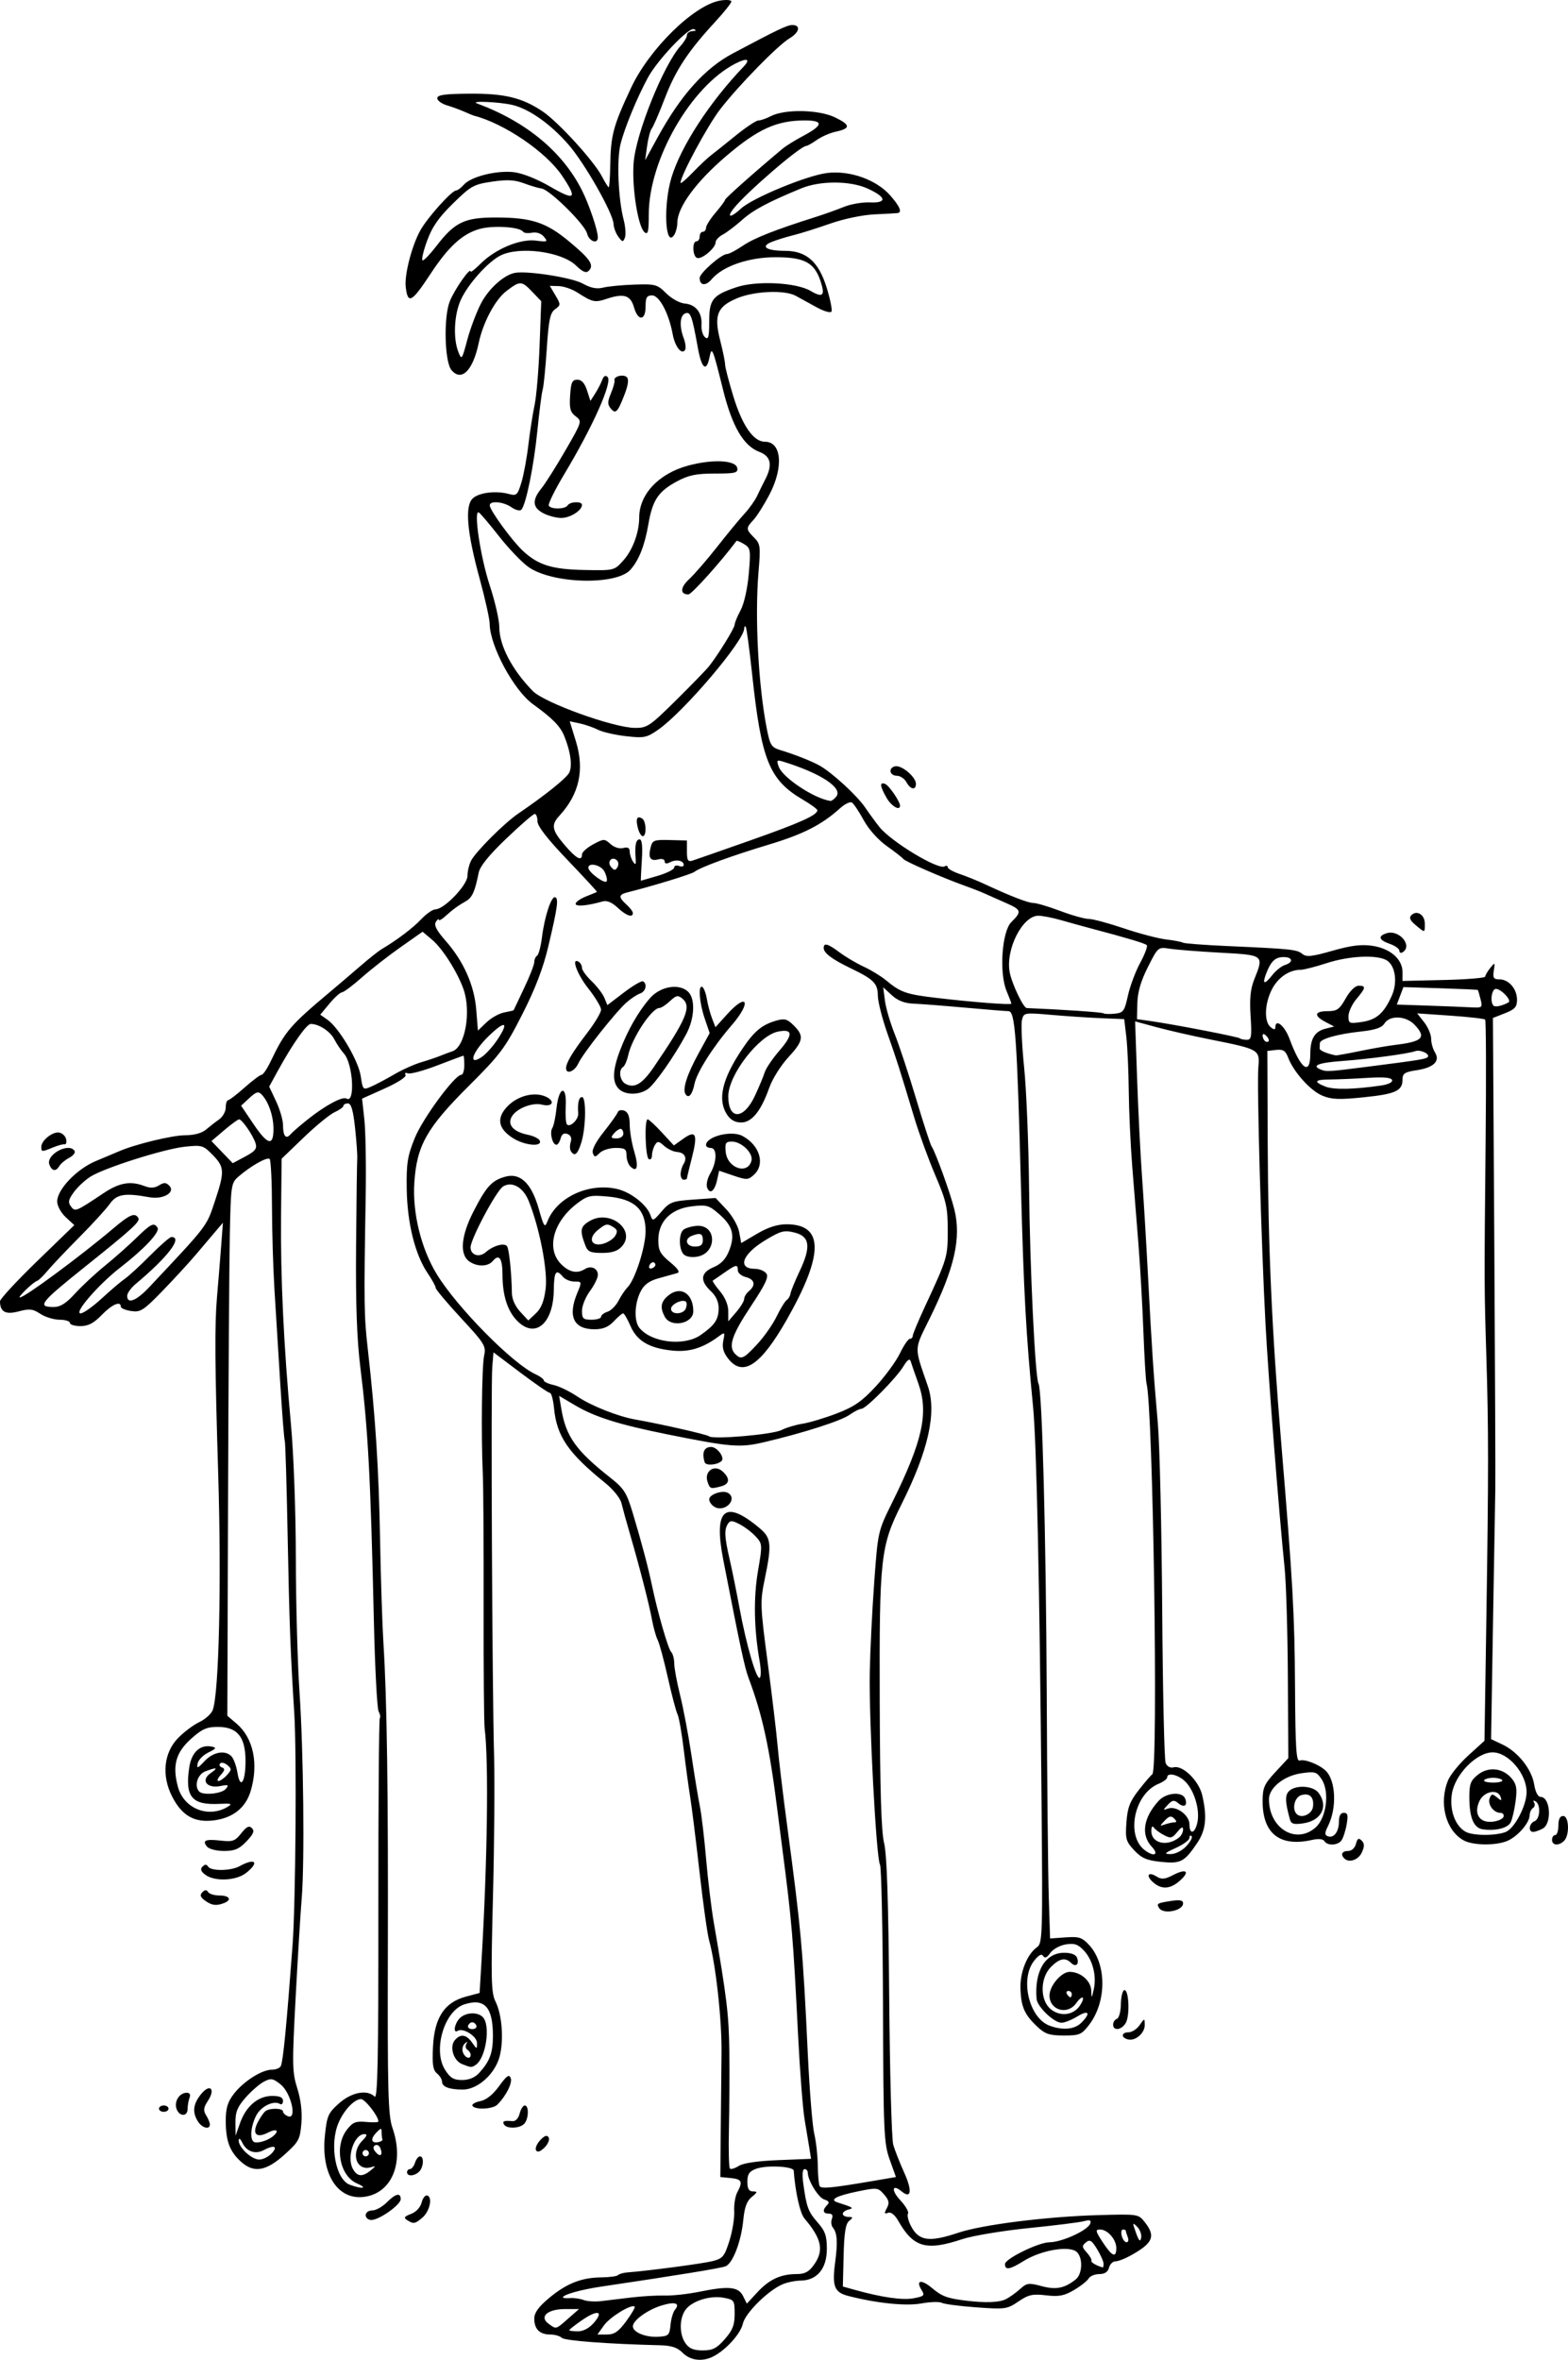<?xml version="1.0" encoding="UTF-8" standalone="no"?>
<!-- Created with Inkscape (http://www.inkscape.org/) -->

<svg
   xmlns:dc="http://purl.org/dc/elements/1.1/"
   xmlns:cc="http://creativecommons.org/ns#"
   xmlns:rdf="http://www.w3.org/1999/02/22-rdf-syntax-ns#"
   xmlns:svg="http://www.w3.org/2000/svg"
   xmlns="http://www.w3.org/2000/svg"
   xmlns:sodipodi="http://sodipodi.sourceforge.net/DTD/sodipodi-0.dtd"
   xmlns:inkscape="http://www.inkscape.org/namespaces/inkscape"
   width="191.655mm"
   height="288.377mm"
   viewBox="0 0 679.092 1021.81"
   id="svg2"
   version="1.1"
   inkscape:version="0.91 r13725"
   sodipodi:docname="Yoyo Champ B&amp;W.svg">
  <title
     id="title3375">Yoyo Champ</title>
  <defs
     id="defs4" />
  <sodipodi:namedview
     id="base"
     pagecolor="#ffffff"
     bordercolor="#666666"
     borderopacity="1.0"
     inkscape:pageopacity="0.0"
     inkscape:pageshadow="2"
     inkscape:zoom="0.35"
     inkscape:cx="-47.567286"
     inkscape:cy="843.99808"
     inkscape:document-units="px"
     inkscape:current-layer="layer1"
     showgrid="false"
     fit-margin-top="0"
     fit-margin-left="0"
     fit-margin-right="0"
     fit-margin-bottom="0"
     inkscape:window-width="1366"
     inkscape:window-height="744"
     inkscape:window-x="0"
     inkscape:window-y="24"
     inkscape:window-maximized="1" />
  <g
     inkscape:label="Layer 1"
     inkscape:groupmode="layer"
     id="layer1"
     transform="translate(-8.684,-16.786)">
    <path
       style="fill:#000000"
       d="m 304.346,1035.568 c -2.312,-2.312 -4.832,-3.142 -9.924,-3.268 -22.619,-0.56 -41.192,-1.966 -42.439,-3.212 -0.792,-0.792 -3.051,-1.44 -5.021,-1.44 -4.547,0 -6.887,-2.334 -6.887,-6.871 0,-2.555 1.81,-5.078 6.389,-8.906 7.559,-6.319 14.022,-8.874 22.652,-8.957 3.472,-0.034 6.731,-0.478 7.242,-0.989 0.511,-0.51 2.318,-1.033 4.018,-1.161 9.01,-0.678 32.664,-3.815 36.925,-4.897 4.419,-1.122 5.147,-2.001 7.29,-8.8 1.309,-4.154 2.246,-9.895 2.081,-12.757 -0.165,-2.862 0.429,-6.558 1.319,-8.213 2.495,-4.636 1.989,-5.735 -2.857,-6.202 l -4.477,-0.432 0.17,-19.284 c 0.094,-10.606 0.249,-26.103 0.345,-34.436 0.166,-14.37 -2.49,-38.399 -5.405,-48.9 -0.736,-2.652 -2.599,-15.978 -4.14,-29.615 -1.541,-13.637 -3.355,-28.203 -4.033,-32.37 -0.677,-4.167 -1.938,-13.441 -2.802,-20.61 -0.864,-7.169 -2.067,-13.987 -2.673,-15.152 -0.606,-1.165 -2.492,-8.316 -4.191,-15.892 -1.698,-7.576 -3.677,-14.901 -4.396,-16.277 -0.72,-1.376 -1.847,-5.405 -2.506,-8.953 -1.274,-6.864 -5.36,-22.721 -9.648,-37.444 -1.434,-4.924 -3.022,-10.69 -3.527,-12.813 -0.531,-2.23 -3.583,-6.01 -7.229,-8.953 -15.895,-12.832 -20.819,-20.061 -22.001,-32.299 -0.348,-3.599 -1.148,-6.543 -1.779,-6.543 -0.631,0 -6.384,-3.95 -12.786,-8.778 l -11.639,-8.778 -0.532,6.368 c -0.644,7.702 -0.026,140.17 0.784,168.219 0.317,10.985 0.101,38.473 -0.48,61.083 -0.924,35.939 -0.787,41.653 1.095,45.425 2.853,5.719 3.671,16.804 1.762,23.891 -2.031,7.541 -9.507,14.234 -15.9,14.234 -5.896,0 -9.018,-1.185 -9.018,-3.422 0,-0.963 -0.991,-2.573 -2.203,-3.578 -1.739,-1.443 -2.098,-3.899 -1.706,-11.661 0.631,-12.491 4.984,-19.101 14.202,-21.566 l 5.975,-1.598 0.791,-13.179 c 2.592,-43.216 3.203,-87.382 1.401,-101.337 -0.293,-2.273 -0.493,-25.827 -0.444,-52.343 0.049,-26.516 -0.11,-52.55 -0.354,-57.853 -0.767,-16.688 -0.434,-46.649 0.571,-51.264 0.898,-4.127 0.211,-5.244 -10.012,-16.278 -6.037,-6.516 -10.976,-12.398 -10.976,-13.071 0,-0.673 -1.549,-3.505 -3.442,-6.295 -5.466,-8.055 -8.868,-21.682 -9.092,-36.42 -0.17,-11.209 0.317,-14.313 3.464,-22.101 3.456,-8.55 17.358,-27.442 20.193,-27.442 0.7,0 1.273,-1.86 1.273,-4.132 0,-2.273 -0.169,-4.132 -0.376,-4.132 -0.207,0 -5.272,1.885 -11.255,4.189 -5.984,2.304 -11.735,3.861 -12.782,3.459 -1.082,-0.415 -1.524,-0.118 -1.025,0.689 0.501,0.811 -3.346,3.313 -8.98,5.838 l -9.857,4.419 0.989,8.953 c 0.544,4.924 0.807,19.801 0.584,33.059 -0.799,47.516 -0.737,51.853 0.952,66.807 3.277,28.994 4.703,51.156 5.273,81.959 0.316,17.046 0.968,37.191 1.449,44.767 1.54,24.257 2.112,64.365 1.923,134.991 -0.158,59.332 0.116,69.731 1.977,75.071 5.101,14.633 0.158,27.635 -11.326,29.789 -11.89,2.231 -19.665,-9.144 -17.929,-26.229 0.888,-8.741 1.393,-9.904 6.131,-14.119 5.44,-4.84 12.221,-6.126 15.422,-2.925 1.306,1.306 1.657,-16.232 1.616,-80.774 -0.029,-45.343 0.252,-82.747 0.625,-83.119 0.373,-0.373 0.138,-1.685 -0.521,-2.916 -0.659,-1.231 -1.583,-18.971 -2.054,-39.421 -1.438,-62.493 -2.512,-82.611 -5.847,-109.498 -1.516,-12.227 -2.054,-27.4 -1.854,-52.343 0.155,-19.319 0.38,-36.365 0.5,-37.88 0.12,-1.515 -0.3,-7.559 -0.932,-13.43 -0.834,-7.743 -1.685,-10.675 -3.099,-10.675 -1.072,0 -1.949,0.469 -1.949,1.041 0,0.573 -1.705,1.809 -3.788,2.747 -2.083,0.938 -8.105,5.857 -13.382,10.932 l -9.594,9.226 -0.247,24.186 c -0.274,26.855 1.138,56.833 4.272,90.724 1.189,12.858 2.099,37.592 2.127,57.853 0.028,19.466 0.742,45.62 1.587,58.121 1.755,25.962 2.258,74.157 0.936,89.712 -0.491,5.78 -1.659,24.861 -2.596,42.403 -1.568,29.376 -1.513,32.497 0.7,39.531 1.569,4.988 2.185,10.252 1.777,15.178 -0.579,6.977 -1.132,7.995 -7.393,13.606 -8.067,7.23 -13.355,8.009 -18.978,2.798 -4.739,-4.392 -6.386,-8.924 -6.386,-17.575 0,-5.341 0.814,-8.079 3.414,-11.488 4.181,-5.482 12.177,-10.591 16.574,-10.591 1.796,0 3.555,-0.755 3.909,-1.678 1.01,-2.632 2.444,-17.491 5.029,-52.092 1.361,-18.226 1.84,-83.663 0.737,-100.849 -1.606,-25.028 -2.151,-39.626 -2.855,-76.349 -0.427,-22.294 -0.988,-40.89 -1.245,-41.324 -0.257,-0.434 -1.139,-11.636 -1.959,-24.894 -0.82,-13.258 -1.952,-31.544 -2.514,-40.635 -0.563,-9.091 -1.044,-25.309 -1.07,-36.039 -0.026,-10.73 -0.479,-19.944 -1.008,-20.475 -1.036,-1.04 -8.139,2.963 -13.485,7.599 -3.191,2.767 -3.318,3.619 -3.764,25.201 -0.254,12.285 -0.599,64.177 -0.768,115.315 l -0.307,92.978 3.975,3.379 c 7.315,6.219 9.657,17.427 6.113,29.257 -2.14,7.141 -7.559,11.504 -15.671,12.616 -8.524,1.168 -13.979,-1.865 -18.268,-10.159 -4.7,-9.088 -3.727,-19.027 2.492,-25.442 2.518,-2.598 6.682,-5.722 9.252,-6.942 2.571,-1.22 5.175,-3.568 5.787,-5.219 2.699,-7.28 3.811,-55.312 2.364,-102.177 -1.446,-46.843 -1.571,-64.539 -0.54,-76.449 0.557,-6.44 1.365,-16.357 1.796,-22.039 l 0.783,-10.331 -2.927,3.444 c -1.61,1.894 -5.482,6.463 -8.604,10.153 -3.123,3.69 -9.742,10.894 -14.71,16.009 -8.192,8.434 -9.45,9.237 -13.509,8.631 -2.462,-0.368 -4.477,-1.219 -4.477,-1.89 0,-2.648 -3.823,-0.983 -8.265,3.6 -3.484,3.594 -5.831,4.821 -9.224,4.821 -2.503,0 -4.551,-0.62 -4.551,-1.377 0,-0.758 -2.015,-1.382 -4.477,-1.387 -2.462,-0.005 -6.209,-1.151 -8.326,-2.547 -3.259,-2.149 -4.696,-2.312 -9.373,-1.064 -5.693,1.52 -8.053,0.251 -8.107,-4.358 -0.011,-0.979 7.226,-8.802 16.083,-17.384 l 16.104,-15.604 -3.707,-3.435 c -2.085,-1.932 -3.707,-4.915 -3.707,-6.818 0,-5.221 8.499,-14.082 16.814,-17.531 4.01,-1.663 8.531,-3.563 10.046,-4.221 6.967,-3.027 23.051,-6.92 28.585,-6.92 3.828,0 7.18,-0.902 8.956,-2.411 1.56,-1.326 4.135,-3.322 5.721,-4.436 1.586,-1.114 2.883,-3.439 2.883,-5.165 0,-1.727 0.465,-3.157 1.033,-3.179 0.568,-0.021 3.8,-2.501 7.182,-5.51 3.382,-3.009 6.671,-5.471 7.309,-5.471 0.638,0 2.418,-2.634 3.954,-5.854 6.214,-13.021 8.365,-15.53 26.003,-30.313 3.395,-2.846 9.185,-7.781 12.865,-10.967 3.68,-3.186 7.776,-6.436 9.101,-7.223 6.801,-4.038 13.559,-9.145 17.18,-12.983 2.225,-2.359 5.014,-4.296 6.199,-4.306 3.813,-0.03 13.861,-10.528 13.861,-14.481 0,-1.974 0.707,-4.943 1.572,-6.598 2.09,-4 14.429,-16.308 20.467,-20.416 11.501,-7.824 20.681,-15.18 21.986,-17.618 1.523,-2.846 0.651,-9.266 -2.191,-16.12 -1.713,-4.132 -5.171,-7.623 -13.468,-13.595 -8.29,-5.967 -18.687,-25.282 -18.748,-34.829 -0.014,-2.057 -1.974,-10.868 -4.357,-19.581 -5.527,-20.209 -6.478,-31.531 -2.917,-34.754 2.78,-2.516 10.054,-3.374 15.662,-1.848 3.251,0.885 3.693,0.473 5.35,-4.978 0.993,-3.268 2.351,-10.591 3.017,-16.273 0.666,-5.682 1.875,-13.43 2.687,-17.218 0.812,-3.788 1.794,-15.468 2.183,-25.955 l 0.708,-19.068 -3.836,-4.004 c -4.696,-4.902 -5.302,-4.922 -11.272,-0.368 -4.843,3.694 -10.114,13.601 -11.989,22.535 -2.508,11.949 -7.477,16.846 -11.805,11.632 -2.967,-3.576 -3.429,-22.933 -0.709,-29.731 2.09,-5.224 9.037,-15.135 9.037,-12.893 0,0.495 1.963,-1.063 4.362,-3.462 6.322,-6.322 17.071,-10.802 23.857,-9.942 5.066,0.642 5.339,0.513 3.527,-1.67 -1.2,-1.446 -3.213,-2.127 -5.179,-1.751 -1.769,0.338 -3.503,0.15 -3.855,-0.419 -1.304,-2.111 -13.024,-2.855 -18.859,-1.198 -7.435,2.111 -13.472,7.632 -21.198,19.388 -8.207,12.487 -9.85,13.369 -10.769,5.784 -0.632,-5.216 2.578,-17.754 6.262,-24.457 3.05,-5.55 13.674,-17.399 15.601,-17.399 0.609,0 2.11,-1.128 3.335,-2.508 3.096,-3.486 14.099,-6.252 21.532,-5.414 3.764,0.424 10.015,2.899 15.84,6.272 10.883,6.301 11.904,5.365 5.146,-4.717 -6.9,-10.294 -25.062,-22.658 -38.224,-26.024 -0.379,-0.097 -2.238,-0.867 -4.132,-1.711 -1.894,-0.844 -5.303,-2.091 -7.576,-2.771 -2.273,-0.68 -4.132,-2.065 -4.132,-3.077 0,-1.406 3.255,-1.867 13.775,-1.951 15.331,-0.123 22.987,1.722 31.855,7.677 6.764,4.543 22.241,21.496 25.687,28.138 1.344,2.59 2.67,4.709 2.948,4.709 0.277,0 0.573,-4.184 0.657,-9.298 0.218,-13.298 1.258,-17.193 9.004,-33.736 7.954,-16.986 27.398,-35.985 38.707,-37.82 2.63,-0.427 4.767,-0.23 4.748,0.437 -0.019,0.667 -3.175,4.623 -7.014,8.789 -11.8,12.807 -17.113,20.868 -21.791,33.059 -2.471,6.44 -5.024,12.359 -5.673,13.154 -0.649,0.795 -1.559,4.204 -2.021,7.576 l -0.841,6.13 5.271,-9.642 c 10.115,-18.503 20.517,-30.14 32.746,-36.633 19.538,-10.375 23.506,-12.266 25.737,-12.266 3.784,0 3.084,3.221 -1.257,5.786 -5.001,2.954 -21.962,20.302 -29.988,30.672 -5.438,7.026 -17.174,28.808 -17.174,31.874 0,0.55 2.337,-1.428 5.193,-4.395 2.856,-2.967 6.42,-6.33 7.92,-7.472 1.5,-1.143 6.348,-5.017 10.774,-8.609 4.426,-3.592 8.849,-6.531 9.829,-6.531 0.98,0 3.385,-0.832 5.344,-1.848 6.082,-3.156 20.824,-2.881 27.847,0.519 6.792,3.288 6.847,4.781 0.227,6.215 -2.454,0.531 -6.106,2.129 -8.117,3.55 -2.011,1.421 -4.067,2.584 -4.569,2.584 -2.561,0 -26.018,20.215 -31.477,27.126 -3.241,4.103 -1.216,4.104 3.213,0.001 4.947,-4.581 28.473,-14.306 37.257,-15.4 9.821,-1.223 21.366,2.882 27.386,9.739 4.142,4.717 5.225,7.309 3.182,7.615 -0.568,0.085 -5.062,0.336 -9.987,0.558 -5.165,0.233 -13.324,1.937 -19.284,4.029 -5.682,1.994 -12.81,4.238 -15.841,4.985 -3.03,0.747 -7.256,2.056 -9.391,2.909 -5.105,2.039 -2.393,3.844 5.817,3.873 9.221,0.032 14.501,4.739 17.99,16.034 1.538,4.979 2.454,9.607 2.035,10.284 -0.418,0.677 -3.288,-0.159 -6.376,-1.858 -3.088,-1.699 -7.178,-3.943 -9.087,-4.986 -4.892,-2.673 -18.136,-2.069 -25.697,1.172 -8.373,3.589 -9.804,7.313 -7.007,18.233 1.155,4.508 2.1,9.142 2.1,10.297 0,1.155 1.586,7.299 3.524,13.653 3.928,12.876 8.759,19.838 13.768,19.838 7.221,0 8.134,11.044 1.894,22.932 -2.327,4.433 -5.426,9.34 -6.887,10.904 -3.335,3.569 -3.317,4.073 0.273,7.662 2.715,2.715 2.856,3.803 1.92,14.808 -1.664,19.566 -0.097,49.242 3.59,67.993 1.399,7.116 1.983,8.035 5.855,9.214 6.307,1.921 13.519,4.766 16.969,6.693 5.366,2.997 16.16,12.895 19.702,18.066 1.894,2.766 4.683,6.589 6.199,8.496 5.07,6.381 25.571,18.771 28.285,17.093 0.732,-0.452 1.33,-0.29 1.33,0.36 0,0.65 2.324,1.969 5.165,2.93 2.841,0.962 7.645,2.904 10.675,4.317 11.398,5.313 19.023,8.263 21.362,8.263 1.329,0 6.533,1.55 11.565,3.444 5.032,1.894 10.568,3.444 12.303,3.444 1.735,0 8.577,1.833 15.206,4.074 6.629,2.241 14.851,4.403 18.271,4.805 3.42,0.402 6.702,1.03 7.292,1.395 0.59,0.365 9.375,1.033 19.523,1.485 27.45,1.222 29.922,1.483 32.222,3.391 1.727,1.433 4.089,1.187 13.028,-1.358 8.17,-2.326 12.543,-2.865 17.371,-2.141 7.703,1.155 12.994,5.782 12.991,11.36 l -0.003,3.851 17.909,-0.421 c 9.85,-0.231 17.91,-0.888 17.91,-1.459 0,-0.571 0.97,-2.241 2.157,-3.711 2.07,-2.567 2.133,-2.522 1.568,1.114 -0.491,3.165 -0.089,3.788 2.451,3.788 4.038,0 7.598,4.137 7.598,8.828 0,3.107 -0.94,4.159 -5.214,5.838 l -5.214,2.048 0.599,98.051 c 0.329,53.928 0.52,101.77 0.425,106.316 -0.096,4.546 -0.546,30.683 -1.001,58.083 l -0.826,49.818 4.975,2.361 c 6.675,3.168 12.64,10.694 13.693,17.278 0.519,3.247 1.617,5.385 2.764,5.385 4.271,0 5.035,11.518 0.91,13.726 -1.465,0.784 -3.325,1.426 -4.132,1.426 -2.233,0 -1.752,-3.729 0.598,-4.63 2.431,-0.933 2.776,-7.165 0.476,-8.587 -0.949,-0.587 -1.218,-0.38 -0.666,0.512 0.508,0.822 0.294,1.884 -0.476,2.36 -0.77,0.476 -1.422,1.913 -1.449,3.194 -0.072,3.393 -5.544,9.503 -10.027,11.196 -5.222,1.972 -14.682,1.769 -18.589,-0.399 -7.763,-4.308 -10.805,-16.205 -6.668,-26.074 1.022,-2.438 4.979,-7.268 8.793,-10.733 l 6.935,-6.3 0.817,-52.93 c 0.969,-62.774 0.969,-82.276 -0.004,-113.538 -0.926,-29.778 -0.931,-31.18 -0.318,-93.207 0.282,-28.536 0.19,-52.207 -0.206,-52.603 -0.395,-0.396 -7.18,-1.164 -15.077,-1.708 l -14.358,-0.989 3.024,3.845 c 1.663,2.115 3.024,5.319 3.024,7.121 0,1.802 0.738,4.458 1.639,5.901 2.381,3.813 -0.52,6.644 -7.95,7.758 -5.135,0.77 -6.086,1.4 -6.086,4.031 0,4.909 -2.988,6.27 -16.877,7.691 -10.591,1.084 -13.863,0.951 -17.866,-0.721 -5.178,-2.163 -12.427,-10.239 -14.804,-16.493 -1.141,-3.002 -2.161,-3.648 -5.207,-3.298 l -3.787,0.436 0.157,39.946 c 0.177,45.083 1.804,81.238 5.826,129.481 5.061,60.702 5.822,74.182 6.009,106.466 0.152,26.212 0.524,31.953 2.033,31.374 2.054,-0.788 8.4,1.682 11.208,4.363 4.43,4.229 4.96,16.132 1.065,23.94 -1.509,3.026 -1.539,3.929 -0.144,4.464 2.599,0.997 4.839,-1.908 4.839,-6.277 0,-2.56 0.716,-3.857 2.129,-3.857 1.707,0 1.944,1.023 1.198,5.165 -0.512,2.841 -1.546,5.94 -2.297,6.887 -1.689,2.128 -6.05,2.25 -7.314,0.206 -0.582,-0.941 -2.571,-1.145 -5.247,-0.536 -14.033,3.191 -21.547,-2.684 -21.511,-16.819 0.015,-5.804 0.696,-7.342 5.573,-12.594 l 5.556,-5.983 -0.197,-35.341 c -0.108,-19.437 -0.742,-40.61 -1.408,-47.049 -2.388,-23.085 -7.039,-82.395 -8.263,-105.375 -1.85,-34.72 -3.786,-103.722 -3.121,-111.242 0.693,-7.829 0.519,-7.93 -20.812,-12.186 -7.617,-1.52 -18.057,-3.904 -23.2,-5.298 l -9.351,-2.535 0.871,24.996 c 0.479,13.748 1.434,32.744 2.122,42.214 0.688,9.47 1.848,28.685 2.577,42.701 1.632,31.345 2.399,42.868 4.266,64.052 0.801,9.091 1.654,45.353 1.896,80.581 0.242,35.228 0.909,65.186 1.484,66.573 0.642,1.549 1.994,2.273 3.505,1.878 3.915,-1.024 10.921,5.851 12.36,12.13 2.19,9.548 1.579,15.088 -2.291,20.791 -5.492,8.094 -7.084,8.908 -15.664,8.012 -6.11,-0.638 -8.338,-1.606 -11.516,-5.002 -3.58,-3.827 -3.888,-4.93 -3.37,-12.089 0.461,-6.377 1.468,-9.031 5.282,-13.927 2.591,-3.327 5.264,-6.441 5.94,-6.918 2.655,-1.878 0.311,-159.057 -2.524,-169.247 -0.316,-1.136 -0.927,-11.364 -1.358,-22.728 -0.431,-11.364 -1.405,-28.41 -2.164,-37.88 -0.76,-9.47 -1.971,-24.656 -2.691,-33.748 -0.721,-9.091 -1.386,-23.658 -1.478,-32.37 -0.092,-8.712 -0.571,-19.25 -1.064,-23.417 l -0.897,-7.576 -9.642,-0.389 c -5.303,-0.214 -15.086,-0.861 -21.74,-1.438 -11.935,-1.035 -12.109,-1.006 -12.909,2.183 -0.446,1.778 -0.016,11.103 0.957,20.723 0.972,9.619 1.926,32.986 2.119,51.926 0.354,34.813 2.656,82.499 4.094,84.825 1.576,2.549 3.251,65.747 3.557,134.19 0.173,38.638 0.57,78.308 0.883,88.157 l 0.568,17.907 6.705,-0.474 c 5.857,-0.414 7.148,0.004 10.204,3.302 7.63,8.232 7.639,24.538 0.021,34.527 -3.261,4.275 -4.16,4.657 -10.973,4.657 -6.197,0 -8.088,-0.625 -11.466,-3.788 -5.538,-5.187 -7.044,-8.558 -7.321,-16.395 -0.254,-7.169 2.873,-15.017 7.201,-18.072 2.343,-1.654 2.451,-5.243 1.923,-64.052 -0.836,-93.122 -2.15,-154.317 -3.646,-169.741 -3.078,-31.724 -4.047,-49.347 -5.268,-95.733 -1.698,-64.544 -2.495,-75.756 -5.387,-75.774 -1.223,-0.008 -9.661,-0.686 -18.752,-1.507 -9.091,-0.821 -19.124,-1.599 -22.295,-1.729 -3.996,-0.164 -6.908,-1.287 -9.488,-3.659 l -3.722,-3.423 0.729,5.717 c 0.401,3.144 2.303,9.653 4.227,14.463 1.924,4.811 6.094,17.424 9.268,28.031 3.174,10.606 6.2,19.904 6.725,20.662 1.668,2.405 8.17,20.405 9.857,27.287 3.047,12.434 0.144,25.251 -10.716,47.309 -6.838,13.889 -6.781,11.713 -0.764,29.221 3.918,11.4 0.236,27.911 -11.405,51.146 -9.089,18.14 -9.632,23.06 -9.437,85.402 0.12,38.452 0.676,56.429 1.894,61.297 1.204,4.812 1.87,24.875 2.21,66.587 0.268,32.835 1.055,61.658 1.75,64.052 0.695,2.394 2.859,7.892 4.81,12.217 3.513,7.791 2.964,11.424 -1.205,7.964 -4.125,-3.423 -4.577,-0.465 -0.583,3.807 2.307,2.466 3.824,5.082 3.372,5.814 -0.452,0.731 0.11,3.132 1.25,5.335 3.394,6.564 7.856,7.205 20.566,2.952 10.394,-3.478 38.144,-6.971 60.425,-7.607 17.457,-0.498 17.531,-0.487 20.317,3.055 4.85,6.166 3.575,9.081 -6.369,14.563 -2.39,1.317 -5.262,2.395 -6.382,2.395 -1.121,0 -2.362,1.24 -2.758,2.755 -0.482,1.844 -1.879,2.755 -4.225,2.755 -1.927,0 -4,0.866 -4.606,1.924 -0.606,1.058 -3.461,3.31 -6.346,5.004 -4.261,2.502 -6.526,2.928 -12.082,2.27 -5.831,-0.691 -7.594,-0.296 -11.973,2.675 -4.909,3.331 -5.712,3.443 -18.222,2.532 -7.198,-0.524 -13.923,-1.404 -14.945,-1.956 -1.022,-0.552 -4.976,-0.437 -8.786,0.256 -6.742,1.225 -19.199,-0.038 -31.629,-3.206 -6.174,-1.574 -7.173,-4.113 -5.773,-14.679 1.158,-8.741 0.895,-12.636 -1.011,-14.963 -0.697,-0.851 -0.88,-2.556 -0.407,-3.788 0.574,-1.497 0.125,-2.241 -1.354,-2.241 -2.571,0 -2.862,-1.555 -0.697,-3.72 1.103,-1.103 0.764,-1.755 -1.245,-2.392 -2.581,-0.819 -7.159,-8.274 -7.159,-11.658 0,-0.833 -0.627,-1.514 -1.394,-1.514 -0.846,0 -1.082,2.302 -0.602,5.854 1.432,10.585 2.14,12.542 6.222,17.191 3.317,3.778 4.038,5.833 4.038,11.502 0,8.526 -4.202,13.629 -11.301,13.726 -2.497,0.035 -6.167,0.809 -8.156,1.722 -6.432,2.951 -15.942,12.481 -16.926,16.961 -0.948,4.316 -7.284,11.336 -12.769,14.149 -4.73,2.425 -9.928,1.817 -13.302,-1.556 z m 18.234,-5.902 c 3.403,-3.875 4.275,-6.112 4.275,-10.957 0,-5.845 -0.189,-6.124 -4.731,-6.976 -5.934,-1.113 -13.9,1.431 -16.615,5.307 -2.68,3.826 -2.645,10.552 0.074,14.434 1.583,2.26 3.529,3.061 7.433,3.061 4.33,0 6.064,-0.883 9.564,-4.869 z m -23.506,-6.145 c 0.251,-2.648 1.114,-5.608 1.918,-6.576 2.367,-2.852 0.09,-3.627 -5.623,-1.915 -6.124,1.835 -12.592,6.491 -12.592,9.064 0,2.589 5.512,4.853 11.02,4.528 4.438,-0.262 4.857,-0.668 5.278,-5.101 z m -19.189,-1.63 c 2.329,-3.167 3.982,-6.009 3.675,-6.316 -1.286,-1.286 -10.695,4.451 -13.301,8.111 l -2.822,3.963 4.107,0 c 3.227,0 5.014,-1.233 8.341,-5.757 z m -13.939,0.621 c 4.408,-5.13 1.474,-5.693 -5.279,-1.013 -2.992,2.073 -5.439,3.995 -5.439,4.271 0,0.276 1.685,0.501 3.744,0.501 2.37,0 4.929,-1.379 6.974,-3.759 z m -11.197,-1.751 4.707,-4.132 -6.078,0 c -7.551,0 -11.278,3.317 -7.133,6.348 3.398,2.485 3.047,2.577 8.504,-2.215 z m 27.339,-9.14 c 4.546,-0.559 11.025,-0.935 14.399,-0.837 3.374,0.099 10.192,-0.649 15.152,-1.662 12.627,-2.578 16.847,-2.163 18.849,1.856 l 1.645,3.303 4.593,-4.957 c 5.141,-5.549 10.116,-7.847 16.986,-7.847 3.547,0 5.308,-0.941 7.486,-4.001 4.433,-6.226 3.404,-11.233 -4.133,-20.105 -1.883,-2.216 -3.958,-11.486 -4.627,-20.662 -0.14,-1.925 -11.891,-2.49 -16.37,-0.788 -2.893,1.1 -3.704,2.32 -3.704,5.575 0,3.038 0.653,4.175 2.411,4.197 2.101,0.027 2.034,0.336 -0.52,2.411 -2.117,1.72 -3.132,4.481 -3.657,9.956 -0.883,9.209 -4.513,18.728 -7.639,20.034 -1.992,0.832 -19.973,3.773 -54.139,8.855 -8.661,1.288 -16.349,3.468 -16.349,4.636 0,0.294 1.395,0.43 3.099,0.302 1.705,-0.128 4.339,0.241 5.854,0.821 1.515,0.58 4.924,0.801 7.576,0.491 2.652,-0.309 8.54,-1.02 13.086,-1.579 z m 162.286,0.703 c 1.655,-0.852 4.42,-2.836 6.146,-4.408 2.848,-2.595 3.7,-2.708 9.253,-1.222 6.295,1.684 9.949,0.966 14.814,-2.911 2.968,-2.365 3.162,-9.61 0.32,-11.968 -3.341,-2.772 -15.367,-0.671 -22.877,3.998 -6.049,3.76 -8.091,4.096 -8.091,1.331 0,-2.288 14.557,-9.415 19.284,-9.442 5.457,-0.031 16.694,-5.207 17.646,-8.128 0.471,-1.446 -0.195,-1.7 -2.654,-1.012 -1.806,0.505 -12.582,1.856 -23.946,3.001 -11.364,1.145 -24.346,3.305 -28.85,4.8 -15.6,5.178 -21.103,3.62 -27.649,-7.829 -1.582,-2.767 -3.215,-4.069 -4.491,-3.579 -1.626,0.624 -1.722,0.24 -0.507,-2.029 1.196,-2.235 0.955,-3.425 -1.201,-5.91 -2.604,-3.003 -3,-3.05 -11.324,-1.347 -9.371,1.917 -12.506,3.606 -8.856,4.772 6.837,2.185 7.303,2.493 4.707,3.114 -1.326,0.317 -2.411,1.151 -2.411,1.853 0,0.702 1.085,1.296 2.411,1.32 2.108,0.038 2.151,0.254 0.344,1.722 -1.532,1.244 -2.152,5.134 -2.397,15.047 l -0.331,13.369 5.152,1.439 c 11.729,3.277 20.668,4.56 25.479,3.658 4.608,-0.865 4.946,-1.215 3.462,-3.592 -2.67,-4.276 -0.136,-4.763 4.497,-0.865 4.279,3.6 6.557,4.46 14.415,5.441 8.694,1.085 14.755,0.872 17.653,-0.621 z m 42.261,-15.324 c -0.003,-0.947 -1.267,-3.792 -2.81,-6.322 -2.331,-3.823 -3.15,-4.313 -4.851,-2.902 -1.797,1.491 -1.748,2.028 0.399,4.4 1.345,1.486 2.244,3.078 1.999,3.537 -0.351,0.656 2.142,2.13 4.923,2.912 0.189,0.053 0.342,-0.678 0.339,-1.625 z m 5.515,-6.779 c 0,-3.732 -3.757,-8.029 -7.02,-8.029 -2.171,0 -2.036,0.648 1.147,5.51 4.041,6.172 5.873,6.957 5.873,2.519 z m 4.968,-4.698 c -0.46,-1.198 -0.836,-2.438 -0.836,-2.755 0,-0.317 -0.562,-0.576 -1.248,-0.576 -0.687,0 -0.924,1.24 -0.528,2.755 0.396,1.515 1.334,2.755 2.085,2.755 0.75,0 0.988,-0.98 0.528,-2.179 z m 4.069,-4.526 c -2.077,-2.077 -2.117,-1.883 -0.53,2.573 1.273,3.574 1.854,4.154 2.246,2.246 0.291,-1.415 -0.481,-3.584 -1.717,-4.82 z M 163.271,962.227 c -7.549,-3.281 -9.908,-16.194 -4.267,-23.365 2.482,-3.155 3.803,-3.674 8.265,-3.249 2.921,0.279 5.309,0.18 5.306,-0.219 -0.016,-2.277 -5.791,-9.679 -7.551,-9.679 -2.897,0 -7.465,4.859 -9.783,10.407 -3.954,9.462 -1.188,24.418 4.932,26.672 5.524,2.034 8.03,1.575 3.099,-0.568 z m 223.65,-1.094 9.789,-1.669 -2.708,-7.576 c -2.52,-7.05 -2.721,-11.69 -2.902,-66.807 -0.107,-32.577 -0.695,-60.005 -1.308,-60.952 -1.595,-2.464 -4.795,-62.568 -4.419,-82.992 0.174,-9.47 1.043,-27.136 1.931,-39.257 1.609,-21.977 1.631,-22.074 7.751,-34.436 13.258,-26.783 15.915,-38.882 11.342,-51.655 -1.492,-4.167 -2.98,-8.471 -3.306,-9.565 -0.407,-1.361 -1.396,-0.67 -3.136,2.191 -3.14,5.163 -16.23,18.393 -18.198,18.393 -0.794,0 -3.089,1.162 -5.1,2.582 -3.767,2.66 -19.698,7.776 -36.82,11.823 -10.742,2.539 -14.531,2.234 -42.596,-3.435 -20.489,-4.138 -30.892,-7.415 -39.319,-12.384 l -7.081,-4.175 0.972,5.753 c 1.997,11.818 6.34,17.929 20.932,29.451 6.283,4.961 7.287,6.538 10.082,15.841 3.685,12.265 6.639,23.41 8.215,30.993 2.387,11.484 7.008,27.531 8.299,28.822 0.739,0.739 1.344,2.963 1.344,4.941 0,1.979 1.151,8.208 2.557,13.843 1.407,5.635 3.623,17.374 4.925,26.087 1.302,8.712 2.938,18.63 3.635,22.039 0.697,3.409 1.909,13.637 2.691,22.728 0.783,9.091 2.282,21.488 3.332,27.549 5.649,32.606 6.542,40.021 6.724,55.787 0.109,9.47 0.029,24.581 -0.178,33.58 -0.207,8.999 -0.014,16.724 0.428,17.166 0.442,0.442 2.171,-0.074 3.841,-1.148 1.928,-1.239 8.199,-2.158 17.171,-2.515 l 14.134,-0.563 -0.681,-4.32 c -0.375,-2.376 -1.317,-8.039 -2.093,-12.585 -0.777,-4.546 -2.053,-20.972 -2.837,-36.503 -2.173,-43.076 -2.673,-48.991 -6.876,-81.27 -0.838,-6.44 -1.795,-13.878 -2.126,-16.529 -3.338,-26.733 -6.456,-41.04 -12.388,-56.836 -1.766,-4.702 -3.531,-12.928 -11.014,-51.317 -4.302,-22.072 0.677,-26.389 15.781,-13.68 5.023,4.226 5.29,6.945 2.17,22.053 -2.026,9.807 -1.964,11.54 1.282,36.1 1.875,14.189 3.811,30.448 4.302,36.13 0.491,5.682 2.347,21.178 4.124,34.436 6.066,45.244 6.804,53.404 8.966,99.177 0.734,15.531 1.985,30.967 2.78,34.304 0.795,3.336 1.484,9.535 1.531,13.775 0.047,4.24 0.416,8.25 0.82,8.912 0.742,1.214 5.368,0.759 23.237,-2.289 z M 318.21,669.324 c -1.306,-0.731 -2.375,-2.216 -2.375,-3.301 0,-2.185 5.9,-4.174 8.186,-2.761 4.291,2.652 -1.364,8.551 -5.811,6.062 z m -3.14,-11.074 c -1.42,-4.475 3.074,-7.478 6.523,-4.357 3.378,3.057 3.157,5.478 -0.593,6.483 -4.605,1.234 -4.897,1.129 -5.93,-2.126 z m -1.193,-8.275 c -1.306,-4.189 -0.279,-6.638 2.783,-6.638 2.679,0 6.098,4.694 4.466,6.131 -1.964,1.729 -6.763,2.064 -7.249,0.507 z M 169.217,956.597 c 2.283,-1.86 2.322,-2.068 0.263,-1.421 -6.466,2.033 -9.159,-6.182 -3.788,-11.553 1.925,-1.925 2.183,-2.755 0.857,-2.755 -4.449,0 -7.803,9.895 -5.08,14.984 1.864,3.483 4.12,3.7 7.747,0.745 z m -42.782,-7.464 c 2.751,-3.04 0.911,-3.708 -3.586,-1.301 -3.581,1.916 -7.375,0.596 -9.209,-3.206 -0.847,-1.755 -1.521,-2.222 -1.574,-1.092 -0.143,3.024 5.527,8.354 8.887,8.354 1.645,0 4.112,-1.24 5.483,-2.755 z m 42.012,0 c 0,-0.758 -0.62,-1.377 -1.377,-1.377 -0.758,0 -1.377,0.62 -1.377,1.377 0,0.758 0.62,1.377 1.377,1.377 0.758,0 1.377,-0.62 1.377,-1.377 z m 5.001,-2.094 c -0.467,-1.217 -1.504,-1.808 -2.303,-1.314 -0.999,0.617 -0.94,1.518 0.187,2.876 2.001,2.412 3.28,1.469 2.117,-1.561 z m -46.669,-5.13 c 3.151,-2.521 1.776,-3.66 -2.034,-1.683 -5.012,2.6 -7.019,0.557 -4.415,-4.494 1.082,-2.099 2.588,-4.271 3.347,-4.828 1.95,-1.43 7.578,-1.3 7.578,0.176 0,0.677 0.985,1.608 2.189,2.07 4.007,1.538 1.268,-10.213 -3.214,-13.786 -3.335,-2.659 -4.184,-2.801 -7.231,-1.213 -1.899,0.99 -5.467,4.087 -7.93,6.882 -3.555,4.036 -4.464,6.26 -4.416,10.804 l 0.06,5.721 1.949,-5.51 c 2.573,-7.271 7.82,-11.708 13.847,-11.708 3.379,0 4.744,0.618 4.744,2.147 0,1.181 -0.591,1.782 -1.314,1.335 -2.752,-1.701 -8.333,1.065 -10.364,5.135 -2.203,4.416 -2.74,9.563 -1.163,11.141 1.076,1.076 5.841,-0.171 8.364,-2.189 z m 47.522,1.239 c -0.189,-0.496 -0.344,-1.876 -0.344,-3.066 0,-1.924 -0.23,-1.935 -2.066,-0.098 -2.774,2.774 -2.612,4.854 0.344,4.42 1.326,-0.195 2.256,-0.76 2.066,-1.256 z m 41.944,-28.795 c 4.559,-5.006 5.922,-8.689 5.922,-16.005 0,-12.499 -3.611,-16.473 -12.397,-13.644 -8.666,2.791 -13.698,19.796 -8.367,28.272 2.262,3.595 3.722,4.477 7.418,4.477 3.017,0 5.573,-1.067 7.424,-3.099 z m -7.467,-3.816 c -3.699,-1.489 -5.506,-7.453 -3.126,-10.321 2.402,-2.894 4.992,-2.544 7.483,1.013 2.094,2.99 2.144,2.995 2.144,0.221 0,-2.947 -6.01,-6.742 -8.368,-5.285 -2.145,1.326 -1.414,-3.171 0.89,-5.475 2.569,-2.569 7.639,-2.83 9.957,-0.512 3.496,3.496 1.411,17.744 -3.03,20.71 -1.83,1.222 -2.078,1.208 -5.951,-0.351 z m 3.747,-4.023 c 0,-0.713 -0.63,-1.685 -1.4,-2.161 -0.77,-0.476 -0.989,-1.597 -0.487,-2.492 0.663,-1.181 0.469,-1.218 -0.711,-0.135 -0.894,0.82 -1.228,2.525 -0.743,3.788 0.939,2.448 3.341,3.167 3.341,1 z m 2.491,-12.582 c -0.271,-0.814 -1.082,-1.481 -1.802,-1.481 -0.72,0 -1.531,0.666 -1.802,1.481 -0.271,0.814 0.539,1.481 1.802,1.481 1.263,0 2.074,-0.666 1.802,-1.481 z m 261.98,-1.274 c 4.238,-4.238 3.268,-5.782 -1.722,-2.74 -2.462,1.501 -5.552,2.732 -6.866,2.735 -3.253,0.007 -10.498,-6.931 -10.783,-10.326 -1.008,-12.001 3.766,-19.973 11.96,-19.973 3.003,0 5.041,0.779 5.558,2.126 1.094,2.851 -0.547,4.29 -2.578,2.259 -2.478,-2.478 -4.994,-1.973 -8.718,1.751 -4.811,4.811 -4.802,14.585 0.017,18.376 4.099,3.224 9.596,2.551 12.451,-1.525 1.097,-1.566 1.685,-3.158 1.306,-3.537 -0.379,-0.379 -1.639,0.669 -2.801,2.327 -3.763,5.372 -11.599,3.161 -11.599,-3.272 0,-4.218 5.144,-10.241 8.747,-10.241 4.673,0 9.14,3.833 9.323,7.998 0.162,3.697 0.166,3.695 1.1,-0.422 1.309,-5.771 -0.453,-12.733 -4.247,-16.783 -2.591,-2.765 -4.116,-3.285 -7.865,-2.68 -2.558,0.413 -5.581,2.079 -6.719,3.704 -1.445,2.063 -2.373,2.461 -3.079,1.32 -0.692,-1.119 -1.937,-0.454 -3.956,2.112 -6.189,7.868 -2.163,24.73 6.696,28.041 5.703,2.132 10.861,1.664 13.775,-1.25 z m -4.132,-12.397 c 0,-0.758 -0.656,-1.377 -1.459,-1.377 -0.802,0 -1.076,0.62 -0.607,1.377 0.468,0.758 1.125,1.377 1.459,1.377 0.334,0 0.607,-0.62 0.607,-1.377 z m 34.676,-63.796 c -4.815,-5.125 -3.716,-12.591 2.927,-19.884 3.283,-3.604 10.273,-4.195 11.51,-0.974 1.162,3.028 -0.456,4.092 -3.004,1.977 -1.814,-1.506 -2.551,-1.393 -4.51,0.688 -2.208,2.346 -2.2,2.438 0.141,1.619 3.597,-1.259 9.226,2.912 9.226,6.835 0,4.618 2.358,4.097 3.424,-0.757 1.162,-5.29 -1.155,-13.427 -4.984,-17.503 -2.977,-3.169 -8.082,-4.457 -8.082,-2.039 0,0.666 -1.705,1.918 -3.788,2.783 -10.463,4.345 -14.213,22.351 -5.974,28.677 4.05,3.109 6.374,2.048 3.114,-1.422 z m 14.907,-0.25 c 1.777,-1.891 2.814,-3.854 2.306,-4.362 -0.508,-0.508 -0.924,-0.17 -0.924,0.751 0,0.921 -2.634,2.87 -5.854,4.332 -5.011,2.274 -5.343,2.662 -2.306,2.688 2.032,0.017 4.928,-1.439 6.778,-3.408 z m -3.094,-3.786 c 0.947,-0.758 1.722,-2.3 1.722,-3.428 0,-1.433 -0.753,-1.12 -2.503,1.041 -2.221,2.743 -2.88,2.892 -5.854,1.324 -1.843,-0.972 -3.807,-2.449 -4.363,-3.283 -0.585,-0.876 -1.021,-0.237 -1.033,1.515 -0.037,5.358 6.848,6.978 12.032,2.83 z m 58.986,-4.221 c 4.823,-4.148 6.315,-15.533 2.749,-20.975 -2.121,-3.237 -2.869,-3.46 -8.782,-2.617 -7.494,1.069 -14.04,6.307 -14.04,11.233 0,12.557 11.565,19.677 20.073,12.358 z m -10.955,-3.459 c -2.21,-7.892 -2.253,-10.912 -0.178,-12.634 3.087,-2.562 10.25,-2.027 12.495,0.933 4.442,5.859 1.363,12.075 -6.565,13.255 -4.021,0.598 -5.241,0.269 -5.751,-1.555 z m 9.938,-5.572 c 0.592,-4.186 -1.475,-6.215 -5.143,-5.051 -2.841,0.902 -4.044,6.01 -1.917,8.137 2.095,2.095 6.607,0.122 7.061,-3.087 z m 83.414,10.891 c 3.869,-1.471 9.104,-11.413 9.104,-17.29 0,-7.958 -7.898,-17.203 -14.697,-17.203 -6.992,0 -16.42,9.639 -17.674,18.07 -1.031,6.93 1.392,13.657 5.855,16.256 3.073,1.79 12.897,1.884 17.412,0.167 z m -9.911,-1.185 c -3.913,-0.568 -5.78,-5.093 -5.78,-14.014 0,-5.656 0.585,-7.158 3.766,-9.66 4.581,-3.603 10.82,-2.874 14.62,1.709 2.054,2.478 2.371,4.384 1.643,9.876 -0.497,3.743 -1.47,7.866 -2.163,9.161 -1.308,2.444 -6.595,3.725 -12.086,2.928 z m 9.036,-5.415 c 0.311,-0.947 -0.34,-1.722 -1.447,-1.722 -2.892,0 -5.56,-3.713 -4.554,-6.336 0.734,-1.913 1.19,-1.966 3.133,-0.362 1.944,1.604 2.175,1.577 1.591,-0.189 -1.184,-3.58 -7.107,-2.477 -9.107,1.696 -2.648,5.526 -0.143,9.624 5.539,9.06 2.354,-0.234 4.533,-1.2 4.844,-2.147 z m -0.566,-15.841 c -0.351,-0.568 -2.115,-1.033 -3.92,-1.033 -1.805,0 -3.568,0.465 -3.92,1.033 -0.351,0.568 1.413,1.033 3.92,1.033 2.507,0 4.271,-0.465 3.92,-1.033 z m -141.966,18.251 c 1.068,0 1.03,-0.51 -0.122,-1.663 -1.299,-1.299 -2.188,-1.105 -4.064,0.884 -2.286,2.426 -2.281,2.505 0.122,1.663 1.388,-0.486 3.216,-0.884 4.063,-0.884 z m -410.013,-6.743 c 2.152,-1.304 1.544,-1.515 -3.612,-1.258 -12.003,0.599 -14.976,-3.018 -13.048,-15.875 0.976,-6.506 4.756,-9.957 9.768,-8.917 2.151,0.447 1.892,0.881 -1.524,2.557 -2.264,1.11 -4.348,3.254 -4.632,4.763 -0.44,2.337 0.008,2.182 3.017,-1.044 3.837,-4.114 9.244,-4.958 11.827,-1.845 0.887,1.069 1.98,4.205 2.428,6.969 1.218,7.504 3.561,3.79 3.477,-5.512 -0.092,-10.219 -3.607,-14.42 -12.065,-14.42 -4.74,0 -6.817,0.93 -11.531,5.165 -6.621,5.948 -8.163,11.579 -5.687,20.774 2.545,9.451 13.202,13.718 21.581,8.641 z m -0.857,-7.719 c 1.475,-1.777 1.151,-1.953 -2.319,-1.259 -5.816,1.163 -8.667,-2.465 -4.327,-5.505 3.579,-2.507 2.865,-2.779 -2.217,-0.847 -3.404,1.294 -4.939,6.434 -2.615,8.758 1.725,1.725 9.761,0.922 11.478,-1.147 z m 0.511,-6.002 c 2.083,-2.302 2.101,-2.734 0.18,-4.329 -1.174,-0.974 -2.584,-1.288 -3.134,-0.698 -0.55,0.59 -0.187,1.363 0.806,1.717 1.394,0.496 1.267,1.239 -0.558,3.255 -1.3,1.437 -1.744,2.612 -0.986,2.612 0.758,0 2.419,-1.151 3.692,-2.557 z m 230.696,-49.392 c -2.443,-13.86 -2.687,-27.342 -0.706,-38.962 1.951,-11.445 1.93,-11.781 -0.956,-14.939 -1.624,-1.777 -4.739,-4.16 -6.923,-5.295 -3.296,-1.714 -4.17,-1.751 -5.144,-0.213 -1.646,2.598 -1.503,5.541 0.745,15.343 1.079,4.701 2.989,14.127 4.245,20.945 2.942,15.975 7.367,31.28 8.789,30.401 0.612,-0.378 0.59,-3.654 -0.049,-7.279 z m 9.455,-100.004 c 2.11,-1.063 6.23,-2.302 9.156,-2.754 2.926,-0.452 9.563,-2.443 14.751,-4.425 7.538,-2.88 10.928,-5.22 16.886,-11.656 4.1,-4.429 8.83,-10.893 10.511,-14.365 1.681,-3.472 3.62,-6.312 4.31,-6.312 0.69,0 1.255,-0.585 1.255,-1.3 0,-0.715 2.392,-6.449 5.315,-12.741 9.709,-20.9 9.837,-21.328 9.837,-33.016 0,-9.901 -0.604,-12.564 -5.395,-23.777 -2.967,-6.945 -7.066,-18.177 -9.109,-24.962 -6.582,-21.861 -7.438,-24.544 -11.623,-36.44 -2.265,-6.44 -4.132,-13.81 -4.148,-16.378 -0.033,-5.293 -1.738,-7.011 -11.738,-11.827 -8.082,-3.893 -11.708,-6.616 -11.708,-8.794 0,-2.404 1.774,-1.902 6.964,1.967 2.609,1.945 7.315,4.721 10.457,6.169 3.142,1.447 7.481,4.102 9.642,5.9 6.247,5.197 8.69,6.045 21.836,7.581 16.371,1.913 32.37,3.135 32.37,2.474 0,-0.292 -0.93,-2.755 -2.066,-5.475 -3.272,-7.83 -2.033,-25.779 2.059,-29.828 4.632,-4.583 4.429,-5.311 -2.302,-8.259 -3.655,-1.601 -7.884,-3.48 -9.399,-4.176 -1.515,-0.696 -5.234,-2.15 -8.265,-3.231 -9.557,-3.409 -26.06,-10.594 -26.82,-11.675 -0.401,-0.571 -3.606,-3.078 -7.122,-5.57 -3.784,-2.682 -7.885,-7.273 -10.049,-11.251 -2.011,-3.696 -4.299,-7.116 -5.084,-7.601 -0.785,-0.485 -3.081,0.613 -5.103,2.441 -7.942,7.178 -15.933,11.259 -30.837,15.749 -16.369,4.932 -29.611,9.782 -32.295,11.828 -1.345,1.026 -17.783,6.056 -29.046,8.889 -3.817,0.96 -3.89,2.071 -0.344,5.279 1.515,1.371 2.755,3.017 2.755,3.657 0,2.182 -2.868,1.17 -6.603,-2.329 -2.47,-2.315 -4.657,-3.226 -6.483,-2.701 -6.582,1.892 -11.708,2.344 -11.708,1.032 0,-0.765 2.015,-2.193 4.477,-3.173 2.462,-0.98 4.614,-1.864 4.781,-1.964 0.167,-0.1 -5.566,-6.315 -12.741,-13.812 -8.744,-9.136 -13.046,-14.676 -13.046,-16.799 0,-1.742 -0.529,-3.168 -1.175,-3.168 -0.646,0 -6.193,4.804 -12.326,10.675 -7.545,7.223 -11.414,12.012 -11.962,14.808 -1.564,7.974 -2.798,10.748 -5.455,12.254 -3.472,1.97 -5.85,3.711 -9.127,6.686 -1.461,1.326 -2.666,1.946 -2.677,1.377 -0.011,-0.568 -0.584,-0.144 -1.271,0.942 -0.899,1.421 0.263,3.694 4.139,8.098 7.876,8.948 12.493,19.303 13.346,29.937 l 0.725,9.032 3.724,-3.568 c 2.048,-1.962 5.511,-3.892 7.695,-4.288 2.184,-0.396 4.013,-0.837 4.064,-0.981 0.051,-0.143 2.079,-4.432 4.508,-9.529 2.428,-5.098 4.415,-10.175 4.415,-11.283 0,-1.108 0.547,-2.352 1.216,-2.766 0.669,-0.413 1.627,-4.039 2.129,-8.057 1.117,-8.939 4.049,-17.825 5.695,-17.257 1.577,0.544 1.056,4.31 -2.913,21.082 -2.288,9.669 -5.676,18.523 -11.367,29.708 -7.402,14.546 -9.422,17.246 -23.199,30.993 -18.182,18.144 -22.451,25.731 -23.503,41.783 -0.864,13.171 2.957,28.659 9.829,39.843 8.82,14.353 32.828,38.647 42.588,43.094 2.011,0.916 3.657,2.137 3.657,2.713 0,0.576 1.922,1.469 4.27,1.985 2.349,0.516 6.966,2.757 10.26,4.98 5.93,4.002 17.622,8.648 25.026,9.944 10.917,1.911 31.293,6.542 31.977,7.268 1.425,1.513 27.473,-0.714 31.383,-2.683 z M 324.092,605.135 c -2.126,-2.702 -2.738,-4.89 -2.167,-7.743 0.782,-3.911 0.744,-3.939 -2.303,-1.705 -6.676,4.896 -12.579,6.658 -19.807,5.912 -9.958,-1.028 -15.261,-4.153 -18.078,-10.653 -1.301,-3.004 -2.732,-5.462 -3.179,-5.462 -0.447,0 -2.268,1.55 -4.048,3.444 -2.337,2.487 -4.671,3.444 -8.406,3.444 -8.987,0 -11.63,-5.586 -7.416,-15.673 2.057,-4.924 2.042,-4.989 -1.209,-4.989 -1.811,0 -4.065,-0.93 -5.008,-2.066 -2.962,-3.569 -3.845,-2.305 -3.939,5.641 -0.174,14.581 -7.998,21.303 -15.761,13.541 -4.284,-4.284 -6.453,-11.038 -6.463,-20.133 -0.008,-7.03 -1.485,-9.135 -4.153,-5.92 -2.143,2.582 -6.924,2.637 -10.368,0.119 -4.131,-3.021 -3.403,-11.072 1.945,-21.496 5.558,-10.834 7.889,-13.404 13.657,-15.058 6.592,-1.89 11.482,2.768 14.644,13.948 2.168,7.666 2.606,8.316 3.693,5.48 4.008,-10.452 17.787,-16.935 30.109,-14.166 6.111,1.373 13.18,6.973 14.65,11.607 0.78,2.457 1.189,2.3 4.682,-1.793 3.501,-4.102 4.663,-4.544 13.632,-5.186 l 9.804,-0.701 4.646,4.926 c 2.564,2.719 5.053,7.093 5.553,9.762 l 0.907,4.836 6.898,-4.067 c 4.711,-2.778 8.746,-4.067 12.729,-4.067 16.199,0 16.223,12.955 0.076,41.324 -11.264,19.79 -18.989,24.945 -25.321,16.896 z m 12.467,-6.22 c 3.004,-3.22 6.81,-8.644 8.459,-12.053 1.649,-3.409 3.617,-6.614 4.373,-7.121 0.757,-0.508 1.503,-1.79 1.658,-2.849 0.156,-1.06 1.946,-5.441 3.978,-9.737 5.001,-10.572 4.398,-15.027 -2.257,-16.671 -4.504,-1.113 -5.943,-0.73 -12.741,3.39 -9.961,6.037 -12.16,12.328 -4.308,12.328 1.757,0 3.907,0.859 4.779,1.91 1.251,1.508 -0.164,4.551 -6.719,14.449 -8.236,12.438 -9.833,17.374 -6.651,20.557 2.545,2.545 3.554,2.096 9.429,-4.201 z m -24.38,-4.082 c 6.098,-4.279 7.695,-6.653 7.745,-11.519 0.029,-2.778 -1.142,-5.351 -3.4,-7.472 -4.824,-4.532 -4.419,-7.998 1.21,-10.35 3.221,-1.346 5.272,-3.496 6.664,-6.986 2.716,-6.81 1.684,-10.776 -4.136,-15.886 -4.496,-3.948 -5.467,-4.232 -11.893,-3.489 -9.098,1.053 -14.573,6.535 -14.573,14.592 0,4.533 0.805,6.051 5.071,9.568 3.493,2.879 4.457,4.362 3.099,4.764 -1.084,0.321 -4.603,1.299 -7.818,2.172 -4.234,1.15 -6.43,2.717 -7.963,5.681 -2.741,5.301 -2.996,12.952 -0.531,15.922 5.313,6.402 19.406,7.997 26.525,3.002 z m -15.58,-7.88 c -2.061,-3.851 -1.765,-6.244 1.093,-8.831 5.379,-4.868 11.256,-1.508 11.256,6.436 0,5.434 -9.714,7.318 -12.349,2.395 z m 9.118,-3.594 c 0.449,-1.169 0.476,-2.465 0.061,-2.881 -1.37,-1.371 -6.473,1.02 -6.473,3.033 0,2.655 5.384,2.527 6.412,-0.152 z M 304.617,559.763 c -1.924,-2.318 -1.978,-8.467 -0.091,-10.354 0.788,-0.788 3.391,-1.599 5.784,-1.803 8.966,-0.763 9.058,12.051 0.096,13.366 -2.567,0.377 -4.873,-0.105 -5.79,-1.21 z m 8.463,-5.96 c 0,-2.881 -1.068,-3.316 -4.708,-1.919 -3.484,1.337 -2.581,4.674 1.265,4.674 2.525,0 3.444,-0.735 3.444,-2.755 z m -68.084,21.026 c 0.972,-7.778 -2.554,-26.058 -7.331,-38.007 -2.378,-5.948 -7.245,-8.689 -11.125,-6.266 -2.894,1.807 -14.125,22.887 -14.06,26.389 0.063,3.384 3.789,4.511 6.64,2.009 3.271,-2.87 8.149,-4.171 9.209,-2.456 0.875,1.416 1.943,11.935 2.049,20.176 0.034,2.622 1.419,5.748 3.582,8.082 l 3.527,3.806 3.282,-3.083 c 2.33,-2.189 3.556,-5.277 4.227,-10.651 z m 24.005,12.126 c 0,-0.707 1.247,-1.68 2.77,-2.164 1.524,-0.484 3.679,-2.636 4.789,-4.783 1.11,-2.147 2.866,-4.751 3.9,-5.786 3.249,-3.249 7.825,-17.485 7.825,-24.345 0,-9.466 -4.879,-13.935 -16.35,-14.975 -7.626,-0.691 -8.825,-0.419 -13.35,3.032 -10.379,7.916 -13.453,19.675 -6.865,26.263 3.512,3.512 6.941,4.216 10.269,2.11 2.639,-1.671 5.635,-0.327 5.635,2.528 0,1.287 -1.55,4.44 -3.444,7.008 -1.894,2.567 -3.444,6.407 -3.444,8.532 0,3.376 0.523,3.865 4.132,3.865 2.273,0 4.132,-0.578 4.132,-1.285 z m -6.821,-30.911 c -2.505,-6.588 -2.207,-8.17 2,-10.613 8.731,-5.071 20.144,4.089 13.812,11.086 -1.808,1.998 -4.25,2.797 -8.55,2.797 -5.067,0 -6.216,-0.517 -7.262,-3.269 z m 12.914,-4.073 c 1.129,-1.811 0.989,-2.693 -0.583,-3.696 -2.842,-1.811 -3.382,-1.72 -6.964,1.181 -4.323,3.501 -2.85,7.278 2.302,5.9 2.07,-0.554 4.431,-2.077 5.246,-3.385 z m 55.892,27.269 c 0,-0.926 0.93,-2.455 2.066,-3.398 3.08,-2.556 2.503,-5.101 -1.377,-6.075 -1.894,-0.475 -3.444,-1.782 -3.444,-2.904 0,-2.716 -0.703,-2.59 -5.91,1.055 -2.432,1.702 -4.653,3.226 -4.937,3.385 -0.284,0.16 1.111,2.224 3.099,4.587 2.238,2.66 3.616,5.961 3.617,8.667 l 10e-4,4.371 3.442,-4.002 c 1.893,-2.201 3.442,-4.76 3.442,-5.686 z m -38.465,-14.796 c -0.17,-1.647 -2.06,-1.328 -2.652,0.448 -0.303,0.909 0.193,1.405 1.102,1.102 0.909,-0.303 1.606,-1 1.55,-1.55 z m 22.409,-33.435 c -0.487,-1.269 0.137,-4.038 1.387,-6.154 2.888,-4.889 3.003,-10.998 0.206,-10.998 -1.136,0 -2.066,-0.544 -2.066,-1.209 0,-3.739 10.969,-6.529 15.74,-4.003 7.577,4.011 10.029,12.298 4.989,16.859 -2.487,2.25 -3.149,2.275 -8.869,0.326 l -6.181,-2.106 -0.879,4.004 c -1.067,4.859 -3.123,6.418 -4.327,3.281 z m 19.211,-11.642 c 0.848,-3.242 -4.316,-8.265 -8.495,-8.265 -2.661,0 -3.037,0.626 -2.666,4.445 0.687,7.077 9.519,10.099 11.162,3.82 z m -30.682,5.854 c 0.011,-1.326 0.574,-3.284 1.25,-4.352 1.741,-2.751 0.52,-5.017 -2.839,-5.27 -1.58,-0.119 -4.081,-1.31 -5.558,-2.646 -2.309,-2.09 -2.863,-2.148 -3.957,-0.418 -0.7,1.106 -1.282,3.133 -1.293,4.503 -0.011,1.371 -0.641,2.109 -1.399,1.641 -1.498,-0.926 -1.95,-17.218 -0.477,-17.218 0.495,0 3.251,2.546 6.123,5.657 l 5.223,5.657 4.111,-2.927 c 5.473,-3.897 6.322,-2 3.696,8.252 -1.18,4.608 -2.146,8.638 -2.146,8.955 0,0.318 -0.62,0.577 -1.377,0.577 -0.758,0 -1.368,-1.085 -1.356,-2.411 z m -21.84,-3.43 c -0.879,-0.879 -1.598,-3.024 -1.598,-4.766 0,-2.69 -0.713,-3.168 -4.723,-3.168 -2.597,0 -5.699,0.976 -6.891,2.169 -1.957,1.957 -2.249,1.96 -2.991,0.026 -0.503,-1.312 1.331,-4.847 4.731,-9.117 3.054,-3.836 5.788,-7.678 6.074,-8.538 0.287,-0.86 1.569,-1.162 2.849,-0.67 1.613,0.619 2.333,2.492 2.343,6.102 0.008,2.865 0.904,8.138 1.99,11.717 1.98,6.525 1.206,9.237 -1.784,6.247 z m -2.975,-14.133 c 0,-1.136 -0.544,-2.066 -1.209,-2.066 -0.665,0 -1.98,0.93 -2.924,2.066 -1.433,1.726 -1.234,2.066 1.209,2.066 1.68,0 2.924,-0.879 2.924,-2.066 z m -22.736,7.564 c -0.472,-0.764 -0.491,-2.551 -0.04,-3.969 0.527,-1.662 0.023,-2.885 -1.416,-3.437 -1.51,-0.58 -2.469,0.037 -2.957,1.903 -0.397,1.518 -1.228,2.761 -1.846,2.761 -1.719,0 -3.007,-5.261 -1.767,-7.219 0.604,-0.954 1.418,-4.784 1.811,-8.512 1.008,-9.583 4.507,-10.441 4.005,-0.981 -0.205,3.854 0.041,7.419 0.545,7.924 1.399,1.399 5.059,-2.2 4.858,-4.776 -0.345,-4.412 0.274,-7.096 1.636,-7.096 1.884,0 1.739,12.936 -0.218,19.469 -1.599,5.335 -3.004,6.535 -4.611,3.935 z m -25.14,-5.662 c -6.384,-4.088 -7.16,-8.643 -2.332,-13.683 4.442,-4.636 11.699,-6.48 16.643,-4.227 4.239,1.931 2.941,4.618 -1.672,3.46 -4.272,-1.072 -11.25,1.75 -13.162,5.322 -1.873,3.5 0.864,6.461 7.163,7.749 2.489,0.509 4.779,1.685 5.088,2.612 0.917,2.752 -6.769,1.944 -11.729,-1.233 z m 92.801,-10.118 c -4.264,-6.507 -2.171,-15.451 6.695,-28.617 5.093,-7.563 8.443,-10.33 14.664,-12.114 3.543,-1.016 4.739,-0.681 7.532,2.112 4.578,4.578 4.208,6.676 -2.448,13.897 -3.173,3.442 -6.842,9.306 -8.153,13.03 -3.571,10.141 -7.566,15.086 -12.185,15.086 -2.604,0 -4.612,-1.117 -6.105,-3.395 z m 12.047,-8.122 c 1.819,-3.893 3.738,-8.49 4.264,-10.214 0.527,-1.725 3.398,-5.956 6.38,-9.401 6.033,-6.97 5.845,-9.524 -0.605,-8.234 -8.339,1.668 -21.557,18.841 -21.557,28.008 0,10.377 6.638,10.286 11.517,-0.157 z m -30.059,-0.794 c -1.362,-2.204 0.681,-8.527 5.726,-17.717 l 4.764,-8.678 -2.172,-6.375 c -2.345,-6.881 -2.914,-14.77 -0.98,-13.575 0.655,0.405 1.531,2.766 1.945,5.247 0.414,2.481 1.417,6.228 2.229,8.328 l 1.475,3.817 5.004,-5.539 c 8.867,-9.814 10.75,-5.4 2.006,4.702 -8.038,9.287 -15.095,20.423 -16.088,25.386 -0.942,4.709 -2.581,6.555 -3.91,4.404 z m -28.881,-2.25 c -2.892,-2.892 -2.727,-8.06 0.53,-16.63 3.337,-8.781 7.839,-16.672 12.833,-22.494 4.436,-5.172 12.424,-6.672 16.498,-3.099 3.395,2.977 3.07,11.604 -0.7,18.624 -5.155,9.598 -13.542,21.562 -16.634,23.727 -3.797,2.659 -9.802,2.598 -12.528,-0.128 z m 15.127,-9.37 c 14.231,-20.84 16.514,-26.312 12.402,-29.724 -1.898,-1.575 -2.688,-1.412 -5.373,1.11 -1.731,1.626 -3.774,2.957 -4.541,2.957 -3.319,0 -11.89,12.961 -13.541,20.476 -0.518,2.358 -1.514,4.64 -2.213,5.072 -2.076,1.283 -1.447,5.898 0.99,7.262 3.863,2.162 7.269,0.177 12.275,-7.153 z m -37.954,0.424 c 0,-2.341 2.736,-6.91 9.165,-15.301 3.293,-4.299 5.987,-8.811 5.987,-10.027 0,-1.216 -2.479,-5.348 -5.51,-9.182 -4.958,-6.272 -7.616,-13.697 -4.132,-11.544 0.758,0.468 1.377,1.641 1.377,2.607 0,0.965 1.888,3.563 4.196,5.773 2.308,2.21 4.783,5.443 5.502,7.186 l 1.306,3.168 7.186,-5.48 c 3.952,-3.014 7.675,-5.178 8.273,-4.809 1.952,1.207 1.141,4.437 -1.324,5.273 -1.326,0.45 -3.967,2.196 -5.869,3.881 -4.785,4.238 -18.904,22.104 -20.859,26.395 -1.584,3.477 -5.298,4.922 -5.298,2.061 z m -201.13,99.711 c 3.847,-3.544 8.37,-7.39 10.051,-8.546 1.681,-1.156 6.616,-5.695 10.968,-10.086 4.351,-4.391 8.484,-7.983 9.183,-7.983 5.085,0 -1.492,8.639 -15.461,20.308 -2.035,1.7 -3.699,4.024 -3.699,5.165 0,3.745 3.972,2.178 9.575,-3.779 25.363,-26.964 24.726,-26.134 28.301,-36.852 4.418,-13.246 4.342,-15.086 -0.842,-20.389 -4.085,-4.178 -4.66,-4.348 -12.053,-3.557 -8.969,0.96 -34.537,9.047 -40.76,12.893 -2.33,1.44 -5.587,4.445 -7.238,6.679 -2.423,3.277 -2.685,4.486 -1.357,6.262 1.834,2.453 1.989,2.391 14.071,-5.671 6.939,-4.63 11.675,-5.458 17.834,-3.116 2.529,0.962 4.363,0.871 6.254,-0.31 2.117,-1.322 3.041,-1.299 4.431,0.11 2.868,2.907 -2.602,6.117 -8.575,5.031 -10.703,-1.946 -14.178,-1.367 -17.155,2.857 -1.55,2.199 -7.467,8.678 -13.149,14.4 -5.682,5.721 -11.881,12.257 -13.775,14.524 -1.894,2.267 -3.921,4.245 -4.505,4.395 -1.615,0.417 -8.701,7.221 -7.52,7.221 2.06,0 26.219,-17.851 40.411,-29.86 7.178,-6.074 9.372,-7.002 10.859,-4.595 0.961,1.555 -2.326,4.565 -23.405,21.432 -19.094,15.278 -20.544,17.156 -13.25,17.156 2.915,0 5.383,-1.555 9.298,-5.856 2.931,-3.221 8.739,-8.625 12.905,-12.008 4.167,-3.384 10.292,-8.806 13.611,-12.051 6.347,-6.203 7.682,-6.842 9.19,-4.402 1.131,1.83 -5.707,9.135 -16.088,17.185 -9.449,7.328 -20.335,19.887 -17.238,19.887 1.171,0 5.278,-2.9 9.125,-6.443 z m 66.657,-67.167 c -1.074,-3.466 -5.862,-10.422 -7.155,-10.394 -0.517,0.011 -3.419,2.131 -6.449,4.71 l -5.51,4.689 4.61,4.791 4.61,4.791 5.386,-2.875 c 4.344,-2.319 5.216,-3.424 4.507,-5.713 z m 7.747,-6.217 c 0,-5.614 -2.121,-11.799 -5.127,-14.949 -1.402,-1.47 -2.371,-1.191 -5.302,1.527 l -3.586,3.325 5.234,7.771 c 6.253,9.284 8.781,9.954 8.781,2.326 z m 15.152,-4.409 c 7.526,-5.94 14.795,-9.814 16.471,-8.778 3.854,2.382 2.855,-15.077 -1.114,-19.483 -1.249,-1.386 -3.113,-4.156 -4.144,-6.156 -1.801,-3.496 -6.782,-6.734 -10.244,-6.66 -1.782,0.038 -7.891,8.731 -14.12,20.091 l -3.861,7.041 2.996,6.374 c 1.648,3.506 2.996,8.137 2.996,10.292 0,4.779 1.283,6.309 3.307,3.941 0.833,-0.974 4.303,-3.972 7.712,-6.663 z m 37.191,-19.27 c 3.409,-1.996 8.678,-4.361 11.708,-5.255 3.03,-0.894 6.75,-2.147 8.265,-2.783 1.515,-0.636 3.82,-1.496 5.122,-1.91 5.565,-1.772 8.324,-17.262 4.817,-27.045 -2.688,-7.498 -9.07,-17.51 -13.58,-21.305 l -4.097,-3.447 -9.522,6.687 c -5.237,3.678 -12.764,9.557 -16.725,13.065 -3.962,3.508 -7.853,6.422 -8.648,6.477 -0.795,0.055 -3.24,2.258 -5.434,4.895 l -3.989,4.796 3.103,2.173 c 5.041,3.531 13.42,17.708 14.425,24.406 0.91,6.067 0.965,6.12 4.639,4.508 2.045,-0.898 6.507,-3.265 9.917,-5.261 z m 427.426,4.832 c 3.094,-0.454 5.017,-1.418 4.701,-2.356 -0.367,-1.09 -3.739,-1.383 -10.746,-0.934 -5.616,0.36 -12.845,0.67 -16.065,0.689 -6.785,0.039 -7.398,0.952 -2.066,3.078 3.576,1.426 12.387,1.252 24.176,-0.476 z m -5.925,-8.122 c 22.427,-2.866 25.157,-3.303 26.017,-4.163 1.262,-1.262 -3.132,-3.398 -5.324,-2.589 -3.093,1.142 -20.084,3.421 -32.056,4.3 -9.947,0.73 -13.052,1.996 -8.953,3.65 2.556,1.032 3.14,0.997 20.317,-1.198 z m -24.794,-5.637 c 0,-6.479 1.907,-9.646 6.507,-10.808 l 3.824,-0.966 -3.788,-1.992 c -5.156,-2.711 -4.761,-4.659 0.945,-4.659 4.087,0 5.155,-0.752 7.83,-5.51 1.837,-3.268 4.114,-5.51 5.598,-5.51 3.306,0 3.162,0.884 -0.942,5.761 -1.894,2.251 -3.444,5.602 -3.444,7.447 0,3.165 0.33,3.305 5.854,2.479 6.313,-0.944 9.551,-3.805 12.942,-11.432 2.61,-5.873 1.428,-13.297 -2.449,-15.371 -4.465,-2.389 -16.262,-1.77 -25.825,1.356 -4.834,1.58 -9.918,2.873 -11.299,2.873 -4.873,0 -9.779,3.357 -12.393,8.481 -3.163,6.199 -3.437,13.94 -0.578,16.313 1.428,1.185 2.066,1.237 2.066,0.169 0,-4.077 4.027,-0.82 6.178,4.997 4.872,13.177 8.974,16.089 8.974,6.371 z m -351.975,-6.221 c 5.153,-7.787 3.191,-8.336 -4.126,-1.155 -6.884,6.756 -8.831,12.799 -2.864,8.889 1.818,-1.191 4.964,-4.672 6.99,-7.734 z m 373.325,5.093 c 5.303,-1.092 12.122,-2.284 15.152,-2.649 12.187,-1.465 13.903,-3.18 8.713,-8.704 -3.727,-3.968 -10.797,-4.304 -13.096,-0.623 -1.161,1.859 -4.001,2.823 -10.318,3.503 -10.14,1.091 -17.67,3.247 -17.67,5.059 0,0.699 -0.037,1.736 -0.081,2.304 -0.066,0.84 3.147,2.205 6.969,2.961 0.379,0.075 5.028,-0.758 10.331,-1.85 z m -40.382,-6.575 c -0.988,-0.988 -1.63,-1.07 -1.63,-0.207 0,0.783 0.413,1.837 0.918,2.342 0.505,0.505 1.239,0.598 1.63,0.207 0.391,-0.391 -0.022,-1.445 -0.918,-2.342 z m -6.835,-8.587 c -0.483,-7.526 -0.06,-11.758 1.584,-15.869 4.25,-10.621 4.347,-10.543 -14.631,-11.585 -9.281,-0.509 -19.158,-1.282 -21.949,-1.718 -5.067,-0.791 -5.081,-0.779 -9.476,7.927 -3.052,6.047 -4.452,10.839 -4.567,15.636 l -0.166,6.917 6.199,0.892 c 10.482,1.508 37.762,6.797 38.413,7.448 0.338,0.338 1.658,0.615 2.933,0.615 2.024,0 2.235,-1.301 1.66,-10.263 z m -53.117,-8.897 c 0.906,-4.098 3.303,-10.494 5.327,-14.212 2.024,-3.718 3.296,-7.145 2.826,-7.614 -0.785,-0.785 -8.404,-3.066 -24.214,-7.249 -3.409,-0.902 -9.214,-2.505 -12.9,-3.563 -3.686,-1.058 -8.124,-1.923 -9.864,-1.923 -6.841,0 -14.237,14.594 -12.388,24.446 0.947,5.046 5.913,15.477 7.398,15.537 15.112,0.612 32.729,1.81 33.215,2.259 0.352,0.325 2.51,0.406 4.797,0.181 3.822,-0.377 4.29,-1.012 5.804,-7.861 z m 152.714,1.6 c -0.523,-2.082 -1.055,-3.888 -1.182,-4.015 -0.128,-0.126 -7.431,-0.457 -16.229,-0.735 l -15.997,-0.505 -1.428,3.783 -1.428,3.783 13.292,0.449 c 7.311,0.247 15.684,0.578 18.607,0.737 5.153,0.28 5.286,0.173 4.365,-3.497 z m 12.105,1.37 c 1.53,-0.835 -3.158,-5.849 -5.469,-5.849 -1.829,0 -2.631,5.65 -1.029,7.252 0.755,0.755 3.72,0.115 6.498,-1.402 z m -102.184,-11.967 c 1.455,-1.849 3.868,-3.751 5.364,-4.225 3.772,-1.197 3.41,-3.432 -0.556,-3.432 -3.671,0 -5.543,1.786 -7.631,7.277 -1.766,4.645 -0.649,4.795 2.823,0.381 z M 270.42,394.095 c -1.499,-2.801 -6.928,-4.019 -6.928,-1.554 0,1.969 7.448,7.371 7.977,5.785 0.257,-0.77 -0.215,-2.674 -1.049,-4.231 z m 23.126,1.936 c 3.925,-1.166 7.137,-2.782 7.137,-3.591 0,-0.809 0.93,-1.115 2.066,-0.679 1.136,0.436 2.066,0.244 2.066,-0.427 0,-1.913 -3.203,-2.578 -5.854,-1.214 -1.618,0.832 -2.411,0.718 -2.411,-0.347 0,-0.908 -1.177,-1.279 -2.754,-0.867 -3.444,0.901 -4.466,-0.66 -3.35,-5.109 0.801,-3.193 1.44,-3.444 8.307,-3.264 l 7.439,0.196 0,4.738 c 0,3.887 0.433,4.6 2.411,3.969 1.326,-0.423 12.638,-4.374 25.139,-8.78 21.497,-7.576 28.927,-10.919 28.927,-13.012 0,-0.503 -2.79,-2.55 -6.2,-4.548 -14.623,-8.57 -18.041,-17.004 -22.046,-54.403 -1.172,-10.942 -2.424,-20.188 -2.783,-20.547 -0.359,-0.359 -0.653,7.1e-4 -0.653,0.8 0,5.321 -26.269,36.205 -37.295,43.846 -4.951,3.431 -6.069,3.653 -13.916,2.765 -4.693,-0.531 -10.122,-1.777 -12.064,-2.768 -1.942,-0.992 -5.501,-2.227 -7.908,-2.745 l -4.377,-0.942 2.677,8.697 c 3.794,12.326 1.455,22.872 -7.143,32.202 -3.699,4.014 -3.305,6.192 2.308,12.749 5.007,5.849 7.469,7.169 7.469,4.005 0,-0.964 2.168,-2.921 4.819,-4.348 4.625,-2.491 4.927,-2.497 7.531,-0.141 1.582,1.432 3.879,2.149 5.512,1.722 1.979,-0.517 2.806,-0.063 2.821,1.549 0.011,1.255 0.649,3.211 1.417,4.348 1.107,1.639 1.343,1.354 1.142,-1.377 -0.424,-5.749 0.098,-8.265 1.713,-8.265 1.033,0 1.351,2.94 0.968,8.953 -0.314,4.924 -0.498,8.953 -0.41,8.953 0.088,0 3.371,-0.954 7.297,-2.12 z m -8.621,-20.771 c -1.003,-3.994 -0.339,-5.406 1.892,-4.026 1.772,1.095 1.979,7.633 0.241,7.633 -0.675,0 -1.635,-1.623 -2.133,-3.606 z m -8.973,14.137 c -2.099,-2.099 -4.568,0.445 -2.662,2.742 1.334,1.608 1.886,1.654 2.764,0.233 0.604,-0.977 0.557,-2.316 -0.103,-2.976 z m 94.882,-27.63 c 3.091,-3.724 -6.6,-10.133 -22.961,-15.185 -2.769,-0.855 -2.966,-0.625 -1.91,2.23 1.775,4.799 15.46,13.834 22.392,14.783 0.475,0.065 1.591,-0.757 2.48,-1.828 z m -69.293,-41.832 c 6.726,-6.653 13.158,-13.289 14.294,-14.745 4.118,-5.279 11.02,-16.489 11.02,-17.899 0,-0.794 1.162,-3.613 2.583,-6.263 1.516,-2.829 2.976,-9.362 3.536,-15.82 0.895,-10.326 0.77,-11.113 -2.028,-12.819 -1.64,-0.999 -3.128,-1.619 -3.308,-1.377 -6.505,8.779 -19.423,23.168 -20.799,23.168 -3.74,0 -3.584,-3.037 0.339,-6.639 2.212,-2.031 7.677,-8.341 12.144,-14.023 4.467,-5.682 9.809,-12.157 11.871,-14.388 2.061,-2.231 4.483,-5.64 5.382,-7.576 0.899,-1.936 2.488,-5.164 3.532,-7.175 3.267,-6.291 2.456,-10.044 -2.578,-11.939 -6.834,-2.573 -11.749,-10.996 -15.7,-26.903 -4.523,-18.21 -4.866,-19.027 -5.881,-13.977 -1.317,6.555 -3.411,4.833 -5.024,-4.132 -2.508,-13.934 -3.192,-15.817 -5.435,-14.956 -2.373,0.911 -2.66,5.601 -0.665,10.85 0.763,2.007 1.018,4.247 0.566,4.978 -1.436,2.323 -4.37,-1.384 -5.362,-6.774 -1.666,-9.052 -5.783,-16.825 -8.911,-16.825 -2.319,0 -2.832,0.874 -2.832,4.821 0,6.216 -3.268,6.447 -5.015,0.354 -1.502,-5.238 -4.359,-6.159 -11.641,-3.756 -5.399,1.782 -6.18,1.619 -12.96,-2.711 -2.273,-1.452 -5.872,-2.684 -7.998,-2.74 l -3.866,-0.101 2.431,4.115 c 2.339,3.959 2.333,4.187 -0.157,6.007 -2.138,1.563 -2.762,4.537 -3.591,17.087 -0.551,8.357 -1.353,16.346 -1.781,17.754 -0.428,1.407 -1.455,9.377 -2.283,17.711 -1.505,15.155 -4.917,32.006 -6.935,34.251 -0.589,0.656 -2.502,0.191 -4.249,-1.033 -3.518,-2.464 -9.452,-2.999 -9.452,-0.851 0,2.094 9.664,15.343 14.399,19.742 6.615,6.144 12.554,7.981 26.691,8.252 12.843,0.247 12.856,0.244 16.789,-4.156 4.054,-4.535 6.84,-12.088 6.853,-18.579 0.021,-10.074 8.477,-19.042 21.189,-22.471 10.607,-2.861 20.618,-2.376 21.265,1.031 0.402,2.118 -0.768,2.411 -9.652,2.411 -8.031,0 -11.378,0.679 -16.286,3.302 -8.261,4.416 -10.725,8.091 -12.564,18.737 -1.577,9.132 -4.036,15.372 -7.709,19.565 -6.076,6.936 -34.039,6.173 -44.31,-1.21 -2.85,-2.048 -8.539,-8.005 -12.643,-13.236 -4.104,-5.231 -8.025,-9.86 -8.715,-10.286 -2.46,-1.52 0.635,19.248 4.711,31.617 2.263,6.866 4.114,14.946 4.114,17.955 0,7.995 5.579,18.643 14.545,27.759 4.969,5.052 34.868,15.84 44.166,15.935 5.322,0.054 6.448,-0.703 17.907,-12.039 z m -57.678,-80.981 c -4.598,-2.495 -4.8,-5.632 -0.689,-10.697 1.705,-2.1 6.379,-9.496 10.387,-16.436 7.225,-12.509 7.263,-12.636 4.44,-14.765 -2.341,-1.766 -2.768,-3.368 -2.401,-9.002 0.374,-5.727 0.889,-6.854 3.136,-6.854 1.832,0 3.162,1.463 4.174,4.596 l 1.485,4.596 2.061,-3.218 c 1.134,-1.77 2.5,-4.407 3.036,-5.859 0.644,-1.743 1.439,-2.177 2.339,-1.277 2.2,2.2 -6.362,21.403 -18.741,42.034 -4.114,6.857 -7.14,13.019 -6.724,13.692 1.03,1.667 7.115,1.553 8.17,-0.153 1.032,-1.67 6.199,-1.848 6.199,-0.213 0,2.459 -5.216,5.721 -9.062,5.668 -2.213,-0.03 -5.729,-0.98 -7.812,-2.11 z m 29.32,-45.297 c -1.434,-1.728 -1.414,-2.956 0.11,-6.601 1.03,-2.463 1.719,-4.96 1.532,-5.549 -0.548,-1.725 3.874,-2.866 5.358,-1.382 0.889,0.889 0.549,3.44 -0.988,7.415 -3.029,7.83 -3.877,8.692 -6.013,6.119 z m -56.161,-45.516 c 3.341,-6.437 10.039,-12.425 14.788,-13.221 5.558,-0.931 24.555,2.072 29.147,4.607 3.587,1.98 6.171,2.498 8.953,1.795 2.151,-0.543 8.251,-1.132 13.554,-1.307 9.057,-0.299 9.892,-0.07 13.766,3.789 2.293,2.284 5.845,4.243 8,4.412 4.751,0.374 7.625,4.016 7.265,9.208 -0.148,2.145 0.542,4.573 1.534,5.397 1.453,1.206 1.804,-0.103 1.804,-6.723 0,-9.623 1.413,-11.423 11.708,-14.918 8.72,-2.961 25.969,-2.112 32.227,1.585 5.267,3.111 6.362,2.056 4.313,-4.153 -2.688,-8.144 -6.976,-10.445 -19.467,-10.445 -11.758,0 -22.955,3.872 -27.785,9.608 -2.525,2.999 -5.129,2.676 -5.129,-0.636 0,-2.115 9.413,-10.35 11.83,-10.35 0.858,0 3.944,-1.618 6.858,-3.595 4.876,-3.309 13.852,-6.852 31.589,-12.469 3.788,-1.2 9.294,-3.166 12.236,-4.37 2.942,-1.204 8.03,-2.072 11.308,-1.929 7.543,0.328 7.014,-2.344 -1.197,-6.046 -7.493,-3.379 -20.456,-3.4 -28.59,-0.046 -14.439,5.953 -20.835,9.372 -25.738,13.756 -2.866,2.563 -6.605,5.39 -8.31,6.284 -1.705,0.894 -3.099,2.421 -3.099,3.394 0,2.41 -5.935,7.405 -7.986,6.721 -1.99,-0.663 -2.243,-7.21 -0.279,-7.21 0.758,0 1.377,-0.93 1.377,-2.066 0,-1.136 0.62,-2.066 1.377,-2.066 0.758,0 1.379,-0.775 1.381,-1.722 10e-4,-0.947 1.86,-3.891 4.129,-6.543 2.269,-2.652 4.127,-5.17 4.129,-5.597 0.003,-0.636 12.545,-11.779 24.866,-22.091 1.449,-1.213 5.427,-3.687 8.839,-5.497 8.827,-4.683 9.088,-6.761 0.85,-6.761 -12.178,0 -20.337,3.699 -34.142,15.48 -12.956,11.056 -21.05,22.094 -21.093,28.767 -0.011,1.802 -0.631,4.206 -1.377,5.342 -3.88,5.91 -4.778,-12.831 -1.188,-24.794 4.052,-13.504 16.461,-32.611 31.149,-47.965 3.281,-3.429 1.741,-4.081 -3.424,-1.449 -19.248,9.81 -37.536,41.643 -37.536,65.338 0,7.53 -0.336,8.929 -1.842,7.679 -2.833,-2.351 -5.521,-19.439 -4.72,-30.008 0.966,-12.743 13.029,-42.672 20.495,-50.848 1.428,-1.564 2.597,-3.579 2.597,-4.477 0,-0.898 1.085,-1.682 2.411,-1.742 1.594,-0.072 1.795,-0.355 0.591,-0.836 -2.242,-0.896 -15.74,13.311 -19.873,20.918 -4.716,8.678 -10.098,21.724 -11.876,28.787 -1.732,6.879 -1.027,23.723 1.381,32.998 0.758,2.92 0.983,6.33 0.5,7.576 -0.786,2.027 -1.087,1.984 -2.847,-0.408 -1.082,-1.471 -2.011,-3.95 -2.064,-5.51 -0.156,-4.603 -12.458,-26.272 -19.521,-34.382 -7.695,-8.836 -16.878,-15.362 -24.101,-17.127 -5.583,-1.364 -18.929,-1.966 -15.512,-0.7 21.252,7.877 36.953,20.849 45.393,37.502 3.11,6.136 6.908,17.353 6.935,20.481 0.027,3.15 -3.805,1.776 -4.671,-1.674 -1.007,-4.012 -16.2,-19.007 -19.729,-19.472 -1.345,-0.177 -4.792,-1.2 -7.661,-2.273 -3.974,-1.486 -7.252,-1.651 -13.775,-0.693 -7.942,1.167 -9.162,1.85 -16.912,9.463 -6.342,6.231 -9.064,10.182 -11.308,16.42 -1.626,4.518 -2.433,8.214 -1.795,8.214 0.638,0 3.248,-2.725 5.798,-6.056 8.038,-10.496 12.27,-12.543 25.887,-12.521 15.511,0.025 21.764,2.084 31.863,10.488 9.033,7.517 10.794,10.162 8.376,12.579 -1.15,1.15 -2.598,0.548 -5.599,-2.327 -6.245,-5.983 -24.436,-8.381 -32.606,-4.299 -5.45,2.723 -14.127,12.414 -17.227,19.241 -2.87,6.319 -3.374,16.578 -1.1,22.405 1.47,3.769 1.58,3.626 3.904,-5.076 1.315,-4.924 4,-12.053 5.966,-15.841 z m -31.999,829.975 c -1.623,-1.026 -1.292,-1.554 1.683,-2.685 2.207,-0.839 4.063,-2.843 4.594,-4.96 0.49,-1.954 1.592,-3.313 2.449,-3.02 2.388,0.816 1.046,6.871 -2.122,9.574 -3.227,2.754 -3.821,2.852 -6.605,1.091 z m -17.954,-2.124 c 0,-1.163 1.231,-2.066 2.818,-2.066 1.55,0 4.367,-1.55 6.261,-3.444 3.889,-3.889 6.073,-4.402 6.073,-1.427 0,2.426 -9.29,9.003 -12.717,9.003 -1.339,0 -2.435,-0.93 -2.435,-2.066 z m 17.907,-18.596 c 0,-0.758 0.578,-1.377 1.285,-1.377 0.707,0 1.678,-1.24 2.159,-2.755 0.481,-1.515 1.452,-2.755 2.159,-2.755 1.844,0 1.585,4.659 -0.368,6.612 -2.006,2.006 -5.234,2.176 -5.234,0.275 z m 55.884,-9.485 c -0.509,-0.824 0.28,-2.793 1.754,-4.375 1.891,-2.029 2.975,-2.399 3.681,-1.256 0.555,0.898 -0.227,2.849 -1.754,4.375 -1.803,1.803 -3.075,2.237 -3.681,1.256 z M 94.396,935.377 c -2.472,-3.959 -2.11,-7.401 1.223,-11.64 3.869,-4.919 6.601,-2.615 3.148,2.655 -1.964,2.997 -2.124,4.235 -0.817,6.327 0.893,1.431 1.624,3.229 1.624,3.997 0,2.402 -3.389,1.525 -5.178,-1.34 z m 132.593,1.359 c -0.905,-1.464 -0.009,-1.829 3.624,-1.477 1.354,0.131 2.596,-1.173 3.126,-3.285 0.483,-1.926 1.487,-3.502 2.23,-3.502 1.909,0 1.683,6.005 -0.302,7.989 -2.005,2.005 -7.501,2.179 -8.678,0.275 z M 85.09,929.783 c -1.008,-3.177 1.38,-6.821 4.469,-6.821 1.299,0 1.74,0.795 1.209,2.179 -0.46,1.198 -0.836,3.368 -0.836,4.821 0,3.525 -3.71,3.388 -4.842,-0.179 z m -7.555,0.066 c 0,-0.758 0.93,-1.377 2.066,-1.377 1.136,0 2.066,0.62 2.066,1.377 0,0.758 -0.93,1.377 -2.066,1.377 -1.136,0 -2.066,-0.62 -2.066,-1.377 z m 135.783,-1.21 c -0.411,-0.665 1.084,-1.576 3.323,-2.024 2.66,-0.532 5.509,-2.799 8.219,-6.54 3.267,-4.51 4.331,-5.248 5.012,-3.475 0.815,2.124 -1.994,7.715 -5.792,11.527 -1.958,1.966 -9.637,2.331 -10.762,0.512 z m 283.996,-28.749 c -3.222,-0.731 -3.088,-3.1 0.176,-3.1 1.423,0 3.56,-1.395 4.749,-3.099 2.131,-3.054 2.163,-3.058 2.234,-0.213 0.089,3.561 -3.916,7.148 -7.159,6.412 z m -6.543,-6.429 c 0,-1.073 0.735,-2.196 1.634,-2.496 0.898,-0.299 1.673,-3.142 1.722,-6.317 0.049,-3.175 0.708,-5.926 1.466,-6.113 1.952,-0.483 2.521,10.698 0.717,14.07 -1.713,3.2 -5.538,3.792 -5.538,0.856 z m 19.916,-50.484 c -1.194,-1.933 -0.854,-2.133 5.222,-3.07 3.78,-0.583 5.165,-0.305 5.165,1.035 0,3.251 -8.595,4.935 -10.388,2.035 z M 97.427,839.718 c -2.003,-1.478 -2.281,-2.372 -1.107,-3.564 1.115,-1.132 1.833,-1.158 2.492,-0.093 0.509,0.824 2.748,1.497 4.977,1.497 4.348,0 5.442,1.926 1.872,3.296 -3.35,1.286 -5.319,1.014 -8.233,-1.137 z m 411.099,-7.518 c -3.756,-3.045 -2.844,-5.317 1.136,-2.831 2.11,1.318 3.523,1.181 7.149,-0.695 5.358,-2.771 7.274,-1.734 3.498,1.893 -4.26,4.092 -8.096,4.624 -11.784,1.634 z M 97.582,828.557 c -1.925,-1.456 -2.26,-2.448 -1.189,-3.52 1.071,-1.071 1.753,-1.07 2.418,0.005 1.24,2.006 9.844,1.906 13.595,-0.158 6.868,-3.779 8.802,-1.77 2.823,2.933 -4.308,3.388 -13.628,3.779 -17.647,0.74 z m 493.284,-7.068 c -1.712,-1.712 -0.929,-3.214 1.676,-3.214 1.526,0 2.925,-1.266 3.399,-3.076 0.628,-2.4 1.169,-2.711 2.465,-1.415 1.269,1.269 1.287,2.482 0.075,5.142 -1.486,3.262 -5.548,4.629 -7.614,2.563 z m -492.489,-5.063 c -2.259,-2.722 -0.779,-3.39 5.851,-2.643 5.234,0.59 6.274,0.222 8.939,-3.166 2.295,-2.917 3.399,-3.45 4.62,-2.229 1.221,1.221 0.656,2.594 -2.363,5.746 -3.175,3.314 -5.122,4.141 -9.74,4.141 -3.175,0 -6.463,-0.832 -7.306,-1.849 z m 582.483,-2.973 c 0,-1.136 0.62,-2.066 1.377,-2.066 0.758,0 1.377,-1.86 1.377,-4.132 0,-2.755 0.689,-4.132 2.066,-4.132 2.551,0 2.87,8.288 0.413,10.744 -2.298,2.298 -5.234,2.067 -5.234,-0.413 z M 30.076,521.101 c -1.657,-4.319 8.499,-9.842 10.914,-5.935 0.445,0.72 -0.603,2.05 -2.329,2.956 -1.726,0.906 -3.634,2.487 -4.239,3.513 -1.508,2.552 -3.243,2.339 -4.345,-0.533 z m -3.507,-7.719 c 0,-2.79 4.966,-6.719 7.802,-6.173 1.373,0.265 2.708,1.575 2.965,2.912 0.257,1.337 -0.045,2.314 -0.673,2.172 -0.628,-0.142 -2.886,0.462 -5.019,1.341 -4.873,2.01 -5.076,2 -5.076,-0.253 z M 614.743,428.465 c 0,-0.842 -1.86,-2.179 -4.132,-2.971 -4.768,-1.662 -5.299,-3.37 -1.429,-4.598 5.47,-1.736 11.499,5.43 6.939,8.248 -0.758,0.468 -1.377,0.163 -1.377,-0.679 z m 7.011,-11.13 c -2.401,-1.999 -2.903,-3.181 -1.814,-4.269 2.364,-2.364 5.823,-0.203 5.823,3.638 0,4.137 0.17,4.111 -4.008,0.631 z M 392.628,362.217 c -2.869,-5.04 -3.063,-6.931 -0.616,-5.992 1.682,0.646 6.47,7.619 6.47,9.424 0,2.438 -3.771,0.227 -5.854,-3.432 z m 8.609,-6.767 c -0.811,-1.515 -2.692,-2.755 -4.181,-2.755 -1.489,0 -2.706,-0.93 -2.706,-2.066 0,-1.136 1.123,-2.066 2.495,-2.066 3.065,0 8.524,4.886 8.524,7.63 0,2.906 -2.412,2.473 -4.132,-0.742 z"
       id="path3373"
       inkscape:connector-curvature="0" />
  </g>
</svg>
